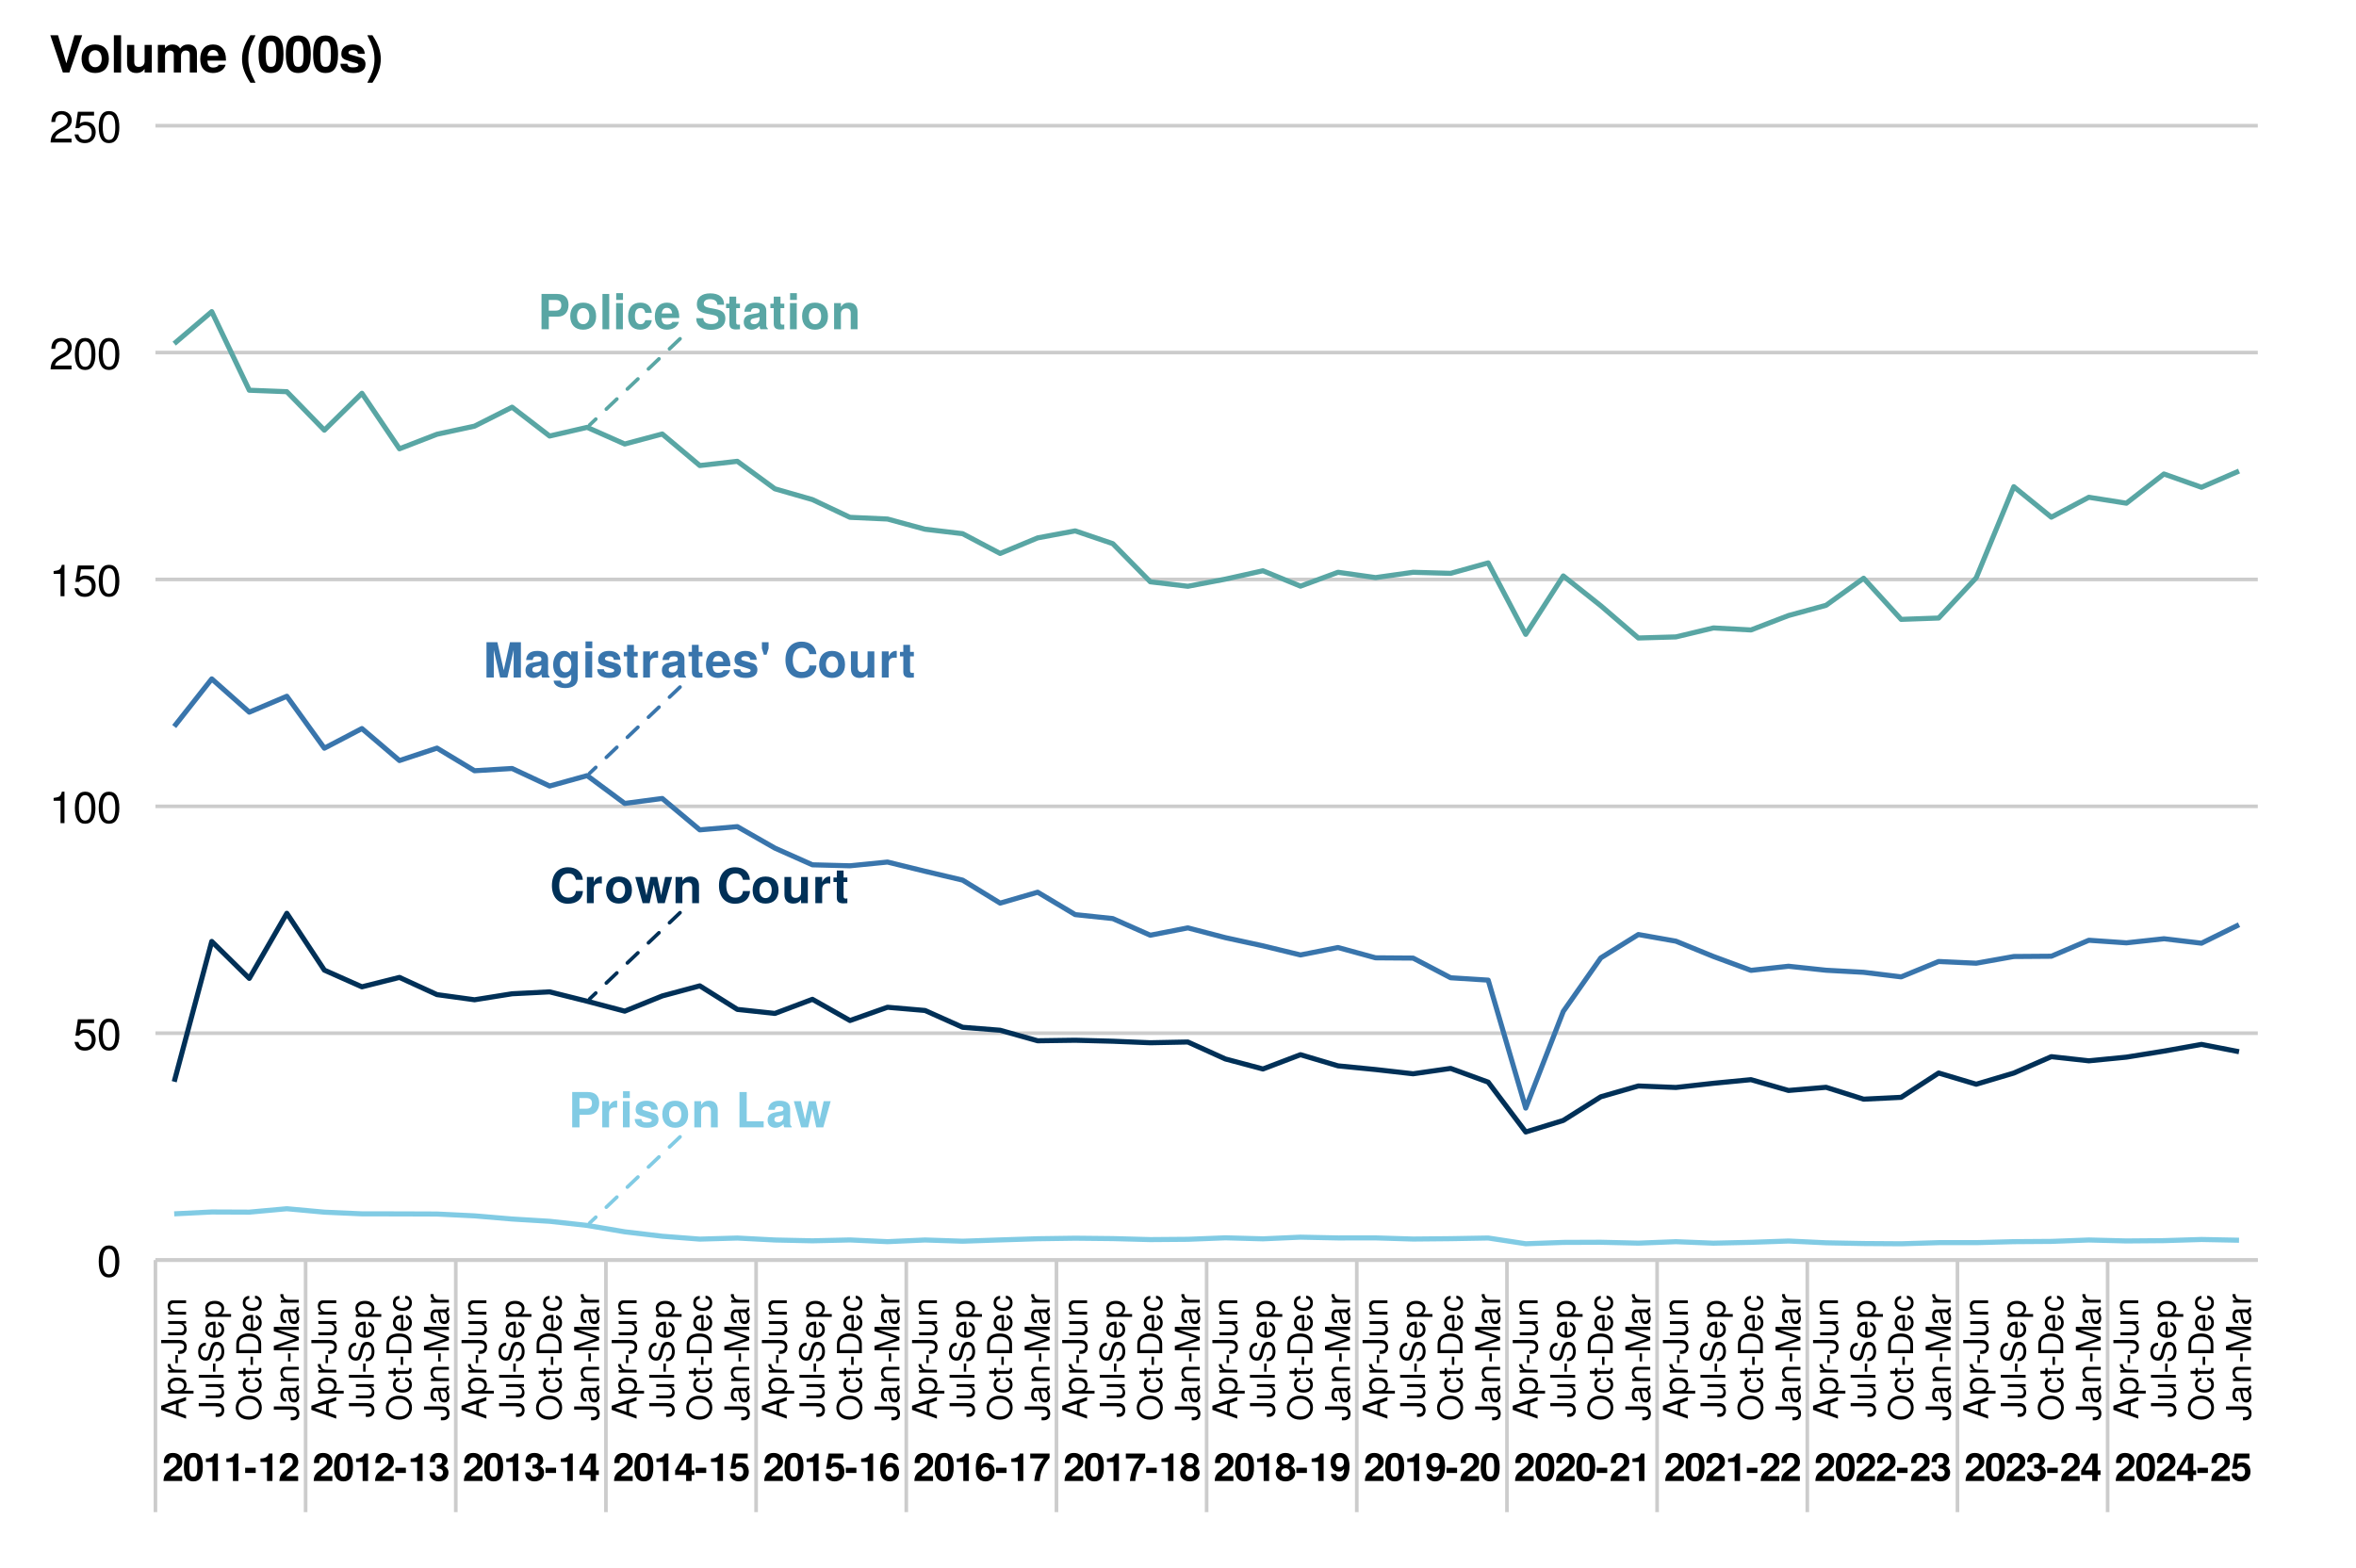 <?xml version="1.0" encoding="UTF-8"?>
<svg xmlns="http://www.w3.org/2000/svg" xmlns:xlink="http://www.w3.org/1999/xlink" width="691pt" height="460pt" viewBox="0 0 691 460" version="1.1">
<defs>
<g>
<symbol overflow="visible" id="glyph0-0">
<path style="stroke:none;" d=""/>
</symbol>
<symbol overflow="visible" id="glyph0-1">
<path style="stroke:none;" d="M 9.734 -3.547 L 7.656 -3.547 C 7.531 -2.219 6.703 -1.625 5.375 -1.625 C 3.719 -1.625 2.766 -2.891 2.766 -5.141 C 2.766 -7.438 3.766 -8.719 5.453 -8.719 C 6.594 -8.719 7.344 -8.188 7.656 -6.859 L 9.703 -6.859 C 9.516 -9.25 7.703 -10.531 5.375 -10.531 C 2.453 -10.531 0.625 -8.531 0.625 -5.172 C 0.625 -1.844 2.438 0.172 5.312 0.172 C 7.891 0.172 9.609 -1.172 9.734 -3.547 Z M 9.734 -3.547 "/>
</symbol>
<symbol overflow="visible" id="glyph0-2">
<path style="stroke:none;" d="M 5.266 -5.766 L 5.266 -7.797 C 5.141 -7.812 5.078 -7.812 5.016 -7.812 C 4.109 -7.812 3.312 -7.203 2.891 -6.172 L 2.891 -7.672 L 0.891 -7.672 L 0.891 0 L 2.891 0 L 2.891 -4.078 C 2.891 -5.25 3.469 -5.828 4.641 -5.828 C 4.844 -5.828 4.984 -5.812 5.266 -5.766 Z M 5.266 -5.766 "/>
</symbol>
<symbol overflow="visible" id="glyph0-3">
<path style="stroke:none;" d="M 8.094 -3.781 C 8.094 -6.391 6.688 -7.812 4.281 -7.812 C 1.938 -7.812 0.5 -6.359 0.5 -3.844 C 0.5 -1.312 1.938 0.125 4.297 0.125 C 6.625 0.125 8.094 -1.328 8.094 -3.781 Z M 6.094 -3.812 C 6.094 -2.375 5.359 -1.484 4.297 -1.484 C 3.219 -1.484 2.484 -2.375 2.484 -3.844 C 2.484 -5.297 3.219 -6.203 4.297 -6.203 C 5.391 -6.203 6.094 -5.312 6.094 -3.812 Z M 6.094 -3.812 "/>
</symbol>
<symbol overflow="visible" id="glyph0-4">
<path style="stroke:none;" d="M 10.891 -7.672 L 8.828 -7.672 L 7.656 -2.297 L 6.516 -7.672 L 4.516 -7.672 L 3.359 -2.297 L 2.141 -7.672 L 0.078 -7.672 L 2.234 0 L 4.281 0 L 5.5 -5.422 L 6.656 0 L 8.719 0 Z M 10.891 -7.672 "/>
</symbol>
<symbol overflow="visible" id="glyph0-5">
<path style="stroke:none;" d="M 7.766 0 L 7.766 -5.141 C 7.766 -6.844 6.828 -7.812 5.188 -7.812 C 4.156 -7.812 3.453 -7.422 2.891 -6.562 L 2.891 -7.672 L 0.891 -7.672 L 0.891 0 L 2.891 0 L 2.891 -4.609 C 2.891 -5.516 3.531 -6.109 4.5 -6.109 C 5.344 -6.109 5.766 -5.641 5.766 -4.734 L 5.766 0 Z M 7.766 0 "/>
</symbol>
<symbol overflow="visible" id="glyph0-6">
<path style="stroke:none;" d=""/>
</symbol>
<symbol overflow="visible" id="glyph0-7">
<path style="stroke:none;" d="M 7.688 0 L 7.688 -7.672 L 5.703 -7.672 L 5.703 -3.078 C 5.703 -2.156 5.062 -1.562 4.094 -1.562 C 3.234 -1.562 2.812 -2.016 2.812 -2.938 L 2.812 -7.672 L 0.828 -7.672 L 0.828 -2.531 C 0.828 -0.844 1.766 0.125 3.391 0.125 C 4.438 0.125 5.141 -0.25 5.703 -1.016 L 5.703 0 Z M 7.688 0 "/>
</symbol>
<symbol overflow="visible" id="glyph0-8">
<path style="stroke:none;" d="M 4.281 0 L 4.281 -1.391 C 4.078 -1.359 3.969 -1.344 3.828 -1.344 C 3.297 -1.344 3.172 -1.5 3.172 -2.188 L 3.172 -6.203 L 4.281 -6.203 L 4.281 -7.516 L 3.172 -7.516 L 3.172 -9.578 L 1.188 -9.578 L 1.188 -7.516 L 0.203 -7.516 L 0.203 -6.203 L 1.188 -6.203 L 1.188 -1.656 C 1.188 -0.438 1.812 0.062 3.125 0.062 C 3.562 0.062 3.922 0.016 4.281 0 Z M 4.281 0 "/>
</symbol>
<symbol overflow="visible" id="glyph0-9">
<path style="stroke:none;" d="M 11.031 0 L 11.031 -10.359 L 7.828 -10.359 L 6 -2.125 L 4.125 -10.359 L 0.938 -10.359 L 0.938 0 L 3.078 0 L 3.078 -8.078 L 4.938 0 L 7.062 0 L 8.906 -8.078 L 8.906 0 Z M 11.031 0 "/>
</symbol>
<symbol overflow="visible" id="glyph0-10">
<path style="stroke:none;" d="M 7.453 0 L 7.453 -0.234 C 7.094 -0.562 7 -0.781 7 -1.188 L 7 -5.453 C 7 -7.016 5.922 -7.812 3.859 -7.812 C 1.781 -7.812 0.703 -6.922 0.562 -5.141 L 2.484 -5.141 C 2.594 -5.938 2.922 -6.203 3.891 -6.203 C 4.656 -6.203 5.047 -5.938 5.047 -5.438 C 5.047 -4.625 4.453 -4.703 3.453 -4.531 L 2.656 -4.391 C 1.141 -4.125 0.391 -3.469 0.391 -2.078 C 0.391 -0.578 1.453 0.125 2.734 0.125 C 3.578 0.125 4.359 -0.234 5.062 -0.969 C 5.062 -0.562 5.109 -0.234 5.297 0 Z M 5.047 -3.281 C 5.047 -2.141 4.484 -1.484 3.469 -1.484 C 2.797 -1.484 2.391 -1.734 2.391 -2.297 C 2.391 -2.891 2.703 -3.094 3.531 -3.25 L 4.203 -3.391 C 4.734 -3.484 4.812 -3.516 5.047 -3.625 Z M 5.047 -3.281 "/>
</symbol>
<symbol overflow="visible" id="glyph0-11">
<path style="stroke:none;" d="M 7.688 0.25 L 7.688 -7.672 L 5.797 -7.672 L 5.797 -6.5 C 5.203 -7.406 4.547 -7.812 3.672 -7.812 C 1.844 -7.812 0.484 -6.125 0.484 -3.75 C 0.484 -1.359 1.734 0.125 3.625 0.125 C 4.516 0.125 5.062 -0.141 5.797 -0.875 L 5.797 0.25 C 5.797 1.188 5.109 1.812 4.109 1.812 C 3.359 1.812 2.859 1.5 2.703 0.922 L 0.641 0.922 C 0.672 2.172 1.938 3.094 4.031 3.094 C 6.359 3.094 7.688 2.062 7.688 0.25 Z M 5.828 -3.781 C 5.828 -2.391 5.109 -1.531 4.062 -1.531 C 3.125 -1.531 2.469 -2.391 2.469 -3.781 C 2.469 -5.234 3.125 -6.141 4.094 -6.141 C 5.094 -6.141 5.828 -5.203 5.828 -3.781 Z M 5.828 -3.781 "/>
</symbol>
<symbol overflow="visible" id="glyph0-12">
<path style="stroke:none;" d="M 2.938 0 L 2.938 -7.672 L 0.953 -7.672 L 0.953 0 Z M 2.969 -8.609 L 2.969 -10.594 L 0.984 -10.594 L 0.984 -8.609 Z M 2.969 -8.609 "/>
</symbol>
<symbol overflow="visible" id="glyph0-13">
<path style="stroke:none;" d="M 7.391 -2.281 L 7.391 -2.375 C 7.391 -3.25 6.891 -3.906 5.891 -4.203 L 3.375 -4.938 C 2.812 -5.094 2.672 -5.219 2.672 -5.531 C 2.672 -5.953 3.125 -6.234 3.828 -6.234 C 4.781 -6.234 5.25 -5.906 5.266 -5.203 L 7.188 -5.203 C 7.156 -6.828 5.906 -7.812 3.844 -7.812 C 1.891 -7.812 0.688 -6.828 0.688 -5.25 C 0.688 -4.312 0.938 -3.797 2.359 -3.359 L 4.734 -2.609 C 5.234 -2.453 5.406 -2.297 5.406 -2.094 C 5.406 -1.625 4.844 -1.438 3.922 -1.438 C 3.016 -1.438 2.531 -1.609 2.359 -2.438 L 0.406 -2.438 C 0.469 -0.75 1.703 0.125 4.031 0.125 C 6.203 0.125 7.391 -0.719 7.391 -2.281 Z M 7.391 -2.281 "/>
</symbol>
<symbol overflow="visible" id="glyph0-14">
<path style="stroke:none;" d="M 7.469 -3.562 C 7.469 -6.203 6.125 -7.812 3.875 -7.812 C 1.656 -7.812 0.312 -6.312 0.312 -3.734 C 0.312 -1.281 1.656 0.125 3.828 0.125 C 5.547 0.125 6.938 -0.656 7.375 -2.156 L 5.422 -2.156 C 5.25 -1.609 4.625 -1.391 3.891 -1.391 C 2.953 -1.391 2.359 -1.812 2.297 -3.312 L 7.453 -3.312 Z M 5.391 -4.641 L 2.328 -4.641 C 2.453 -5.703 2.953 -6.281 3.844 -6.281 C 4.688 -6.281 5.297 -5.734 5.391 -4.641 Z M 5.391 -4.641 "/>
</symbol>
<symbol overflow="visible" id="glyph0-15">
<path style="stroke:none;" d="M 2.672 -8.516 L 2.672 -10.359 L 0.719 -10.359 L 0.719 -8.516 L 1.281 -6.688 L 2.078 -6.688 Z M 2.672 -8.516 "/>
</symbol>
<symbol overflow="visible" id="glyph0-16">
<path style="stroke:none;" d="M 9 -7.156 C 9 -9.234 7.828 -10.359 5.656 -10.359 L 1.078 -10.359 L 1.078 0 L 3.219 0 L 3.219 -3.703 L 5.875 -3.703 C 7.781 -3.703 9 -5.047 9 -7.156 Z M 6.875 -7.031 C 6.875 -5.969 6.344 -5.469 5.203 -5.469 L 3.219 -5.469 L 3.219 -8.594 L 5.203 -8.594 C 6.344 -8.594 6.875 -8.094 6.875 -7.031 Z M 6.875 -7.031 "/>
</symbol>
<symbol overflow="visible" id="glyph0-17">
<path style="stroke:none;" d="M 2.938 0 L 2.938 -10.359 L 0.953 -10.359 L 0.953 0 Z M 2.938 0 "/>
</symbol>
<symbol overflow="visible" id="glyph0-18">
<path style="stroke:none;" d="M 7.422 -2.656 L 5.516 -2.656 C 5.266 -1.859 4.859 -1.484 4.094 -1.484 C 3.078 -1.484 2.469 -2.297 2.469 -3.781 C 2.469 -5.188 2.844 -6.203 4.094 -6.203 C 4.906 -6.203 5.297 -5.812 5.516 -4.812 L 7.422 -4.812 C 7.281 -6.688 6.031 -7.812 4.109 -7.812 C 1.812 -7.812 0.484 -6.406 0.484 -3.781 C 0.484 -1.25 1.812 0.125 4.078 0.125 C 5.938 0.125 7.234 -1.031 7.422 -2.656 Z M 7.422 -2.656 "/>
</symbol>
<symbol overflow="visible" id="glyph0-19">
<path style="stroke:none;" d="M 9 -3.109 C 9 -4.75 8.172 -5.516 6.25 -5.891 L 4.641 -6.203 C 3.109 -6.5 2.672 -6.797 2.672 -7.547 C 2.672 -8.328 3.375 -8.828 4.469 -8.828 C 5.812 -8.828 6.641 -8.266 6.641 -7.203 L 8.625 -7.203 C 8.625 -9.406 7.094 -10.531 4.562 -10.531 C 2.078 -10.531 0.641 -9.375 0.641 -7.344 C 0.641 -5.734 1.453 -4.984 3.562 -4.562 L 5 -4.281 C 6.422 -4 6.953 -3.703 6.953 -2.859 C 6.953 -1.984 6.156 -1.531 4.859 -1.531 C 3.406 -1.531 2.531 -2.141 2.531 -3.25 L 0.453 -3.25 C 0.453 -1.031 2.109 0.172 4.75 0.172 C 7.422 0.172 9 -1.016 9 -3.109 Z M 9 -3.109 "/>
</symbol>
<symbol overflow="visible" id="glyph0-20">
<path style="stroke:none;" d="M 8.234 0 L 8.234 -1.781 L 3.266 -1.781 L 3.266 -10.359 L 1.141 -10.359 L 1.141 0 Z M 8.234 0 "/>
</symbol>
<symbol overflow="visible" id="glyph1-0">
<path style="stroke:none;" d=""/>
</symbol>
<symbol overflow="visible" id="glyph1-1">
<path style="stroke:none;" d="M 5.859 -5.672 C 5.859 -7.234 4.781 -8.234 3.094 -8.234 C 1.422 -8.234 0.438 -7.25 0.438 -5.547 C 0.438 -5.469 0.438 -5.375 0.453 -5.25 L 1.984 -5.25 L 1.984 -5.516 C 1.984 -6.422 2.406 -6.938 3.125 -6.938 C 3.828 -6.938 4.266 -6.453 4.266 -5.641 C 4.266 -4.75 3.984 -4.406 2.203 -3.141 C 0.844 -2.203 0.422 -1.484 0.344 0 L 5.828 0 L 5.828 -1.422 L 2.406 -1.422 C 2.609 -1.859 2.859 -2.078 4.047 -2.953 C 5.453 -3.969 5.859 -4.578 5.859 -5.672 Z M 5.859 -5.672 "/>
</symbol>
<symbol overflow="visible" id="glyph1-2">
<path style="stroke:none;" d="M 5.875 -4.016 C 5.875 -6.297 5.469 -8.234 3.109 -8.234 C 0.797 -8.234 0.328 -6.375 0.328 -4.062 C 0.328 -1.812 0.781 0.109 3.109 0.109 C 4.75 0.109 5.875 -0.828 5.875 -4.016 Z M 4.281 -4.047 C 4.281 -1.781 3.953 -1.266 3.109 -1.266 C 2.297 -1.266 1.922 -1.672 1.922 -4.078 C 1.922 -6.422 2.25 -6.953 3.109 -6.953 C 3.891 -6.953 4.281 -6.547 4.281 -4.047 Z M 4.281 -4.047 "/>
</symbol>
<symbol overflow="visible" id="glyph1-3">
<path style="stroke:none;" d="M 4.297 0 L 4.297 -8.062 L 3.234 -8.062 C 2.984 -7.109 2.156 -6.625 0.781 -6.625 L 0.781 -5.562 L 2.703 -5.562 L 2.703 0 Z M 4.297 0 "/>
</symbol>
<symbol overflow="visible" id="glyph1-4">
<path style="stroke:none;" d="M 3.391 -2.359 L 3.391 -3.891 L 0.297 -3.891 L 0.297 -2.359 Z M 3.391 -2.359 "/>
</symbol>
<symbol overflow="visible" id="glyph1-5">
<path style="stroke:none;" d="M 5.875 -2.484 C 5.875 -3.422 5.453 -3.953 4.547 -4.406 C 5.297 -4.875 5.609 -5.297 5.609 -6.047 C 5.609 -7.375 4.609 -8.234 3.047 -8.234 C 1.484 -8.234 0.438 -7.422 0.438 -5.672 L 0.438 -5.531 L 1.906 -5.531 C 1.906 -6.531 2.234 -6.953 3.016 -6.953 C 3.656 -6.953 4.016 -6.562 4.016 -5.891 C 4.016 -5.078 3.547 -4.75 2.609 -4.75 L 2.469 -4.75 L 2.469 -3.688 C 3.656 -3.688 4.281 -3.344 4.281 -2.484 C 4.281 -1.781 3.781 -1.266 3.078 -1.266 C 2.328 -1.266 1.875 -1.688 1.875 -2.531 L 0.328 -2.531 C 0.328 -0.906 1.406 0.109 3.047 0.109 C 4.766 0.109 5.875 -0.906 5.875 -2.484 Z M 5.875 -2.484 "/>
</symbol>
<symbol overflow="visible" id="glyph1-6">
<path style="stroke:none;" d="M 5.938 -1.781 L 5.938 -3.109 L 5.094 -3.109 L 5.094 -8.062 L 3.219 -8.062 L 0.266 -3.125 L 0.266 -1.781 L 3.5 -1.781 L 3.5 0 L 5.094 0 L 5.094 -1.781 Z M 3.5 -3.109 L 1.406 -3.109 L 3.5 -6.547 Z M 3.5 -3.109 "/>
</symbol>
<symbol overflow="visible" id="glyph1-7">
<path style="stroke:none;" d="M 5.875 -2.734 C 5.875 -4.391 4.859 -5.453 3.359 -5.453 C 2.828 -5.453 2.438 -5.312 1.969 -4.953 L 2.234 -6.641 L 5.562 -6.641 L 5.562 -8.062 L 1.25 -8.062 L 0.531 -3.578 L 1.969 -3.578 C 2.141 -3.969 2.5 -4.188 2.984 -4.188 C 3.797 -4.188 4.281 -3.688 4.281 -2.703 C 4.281 -1.766 3.781 -1.266 2.984 -1.266 C 2.297 -1.266 1.875 -1.609 1.875 -2.266 L 0.312 -2.266 C 0.312 -0.859 1.406 0.109 2.969 0.109 C 4.703 0.109 5.875 -1 5.875 -2.734 Z M 5.875 -2.734 "/>
</symbol>
<symbol overflow="visible" id="glyph1-8">
<path style="stroke:none;" d="M 5.906 -2.781 C 5.906 -4.328 4.953 -5.312 3.562 -5.312 C 2.906 -5.312 2.453 -5.125 1.953 -4.594 C 2.031 -6.219 2.312 -6.953 3.297 -6.953 C 3.812 -6.953 4.078 -6.75 4.281 -6.234 L 5.766 -6.234 C 5.562 -7.562 4.656 -8.234 3.344 -8.234 C 1.406 -8.234 0.359 -6.734 0.359 -3.828 C 0.359 -2.453 0.531 -1.656 0.938 -1.016 C 1.406 -0.266 2.25 0.109 3.203 0.109 C 4.812 0.109 5.906 -1.031 5.906 -2.781 Z M 4.391 -2.672 C 4.391 -1.812 3.875 -1.266 3.156 -1.266 C 2.438 -1.266 1.938 -1.781 1.938 -2.641 C 1.938 -3.531 2.438 -4.062 3.172 -4.062 C 3.906 -4.062 4.391 -3.562 4.391 -2.672 Z M 4.391 -2.672 "/>
</symbol>
<symbol overflow="visible" id="glyph1-9">
<path style="stroke:none;" d="M 6 -6.812 L 6 -8.062 L 0.328 -8.062 L 0.328 -6.641 L 4.344 -6.641 C 3.859 -6.125 2.906 -4.656 2.578 -3.953 C 2.031 -2.781 1.719 -1.719 1.516 0 L 3.109 0 C 3.266 -2.547 4.094 -4.5 6 -6.812 Z M 6 -6.812 "/>
</symbol>
<symbol overflow="visible" id="glyph1-10">
<path style="stroke:none;" d="M 5.969 -2.406 C 5.969 -3.359 5.578 -3.891 4.656 -4.391 C 5.375 -4.781 5.703 -5.25 5.703 -6.047 C 5.703 -7.312 4.609 -8.234 3.109 -8.234 C 1.609 -8.234 0.516 -7.312 0.516 -6.047 C 0.516 -5.266 0.844 -4.781 1.562 -4.391 C 0.641 -3.891 0.25 -3.359 0.25 -2.406 C 0.25 -0.875 1.422 0.109 3.109 0.109 C 4.797 0.109 5.969 -0.875 5.969 -2.406 Z M 4.328 -5.891 C 4.328 -5.281 3.828 -4.828 3.125 -4.828 C 2.422 -4.828 1.922 -5.281 1.922 -5.906 C 1.922 -6.516 2.406 -6.953 3.125 -6.953 C 3.844 -6.953 4.312 -6.516 4.328 -5.891 Z M 4.375 -2.469 C 4.375 -1.688 3.875 -1.266 3.109 -1.266 C 2.328 -1.266 1.844 -1.688 1.844 -2.484 C 1.844 -3.312 2.344 -3.75 3.109 -3.75 C 3.891 -3.75 4.375 -3.312 4.375 -2.469 Z M 4.375 -2.469 "/>
</symbol>
<symbol overflow="visible" id="glyph1-11">
<path style="stroke:none;" d="M 5.875 -4.375 C 5.875 -7.203 4.688 -8.234 3.031 -8.234 C 1.422 -8.234 0.312 -7.172 0.312 -5.484 C 0.312 -3.828 1.297 -2.766 2.734 -2.766 C 3.453 -2.766 3.719 -2.938 4.281 -3.562 C 4.281 -2.031 3.844 -1.266 2.953 -1.266 C 2.391 -1.266 2 -1.562 1.969 -2.047 L 0.438 -2.047 C 0.469 -0.812 1.516 0.109 2.906 0.109 C 4.922 0.109 5.875 -1.531 5.875 -4.375 Z M 4.25 -5.484 C 4.25 -4.594 3.75 -4.078 3.016 -4.078 C 2.281 -4.078 1.828 -4.578 1.828 -5.5 C 1.828 -6.438 2.281 -6.938 2.984 -6.938 C 3.766 -6.938 4.25 -6.422 4.25 -5.484 Z M 4.25 -5.484 "/>
</symbol>
<symbol overflow="visible" id="glyph2-0">
<path style="stroke:none;" d=""/>
</symbol>
<symbol overflow="visible" id="glyph2-1">
<path style="stroke:none;" d="M 6.594 -4.438 C 6.594 -7.625 5.578 -9.219 3.578 -9.219 C 1.594 -9.219 0.562 -7.609 0.562 -4.516 C 0.562 -1.406 1.594 0.188 3.578 0.188 C 5.531 0.188 6.594 -1.406 6.594 -4.438 Z M 5.422 -4.531 C 5.422 -1.922 4.828 -0.75 3.547 -0.75 C 2.344 -0.75 1.734 -1.969 1.734 -4.5 C 1.734 -7.016 2.344 -8.203 3.578 -8.203 C 4.812 -8.203 5.422 -7 5.422 -4.531 Z M 5.422 -4.531 "/>
</symbol>
<symbol overflow="visible" id="glyph2-2">
<path style="stroke:none;" d="M 6.672 -3.062 C 6.672 -4.875 5.453 -6.078 3.688 -6.078 C 3.047 -6.078 2.516 -5.906 1.984 -5.516 L 2.359 -7.891 L 6.188 -7.891 L 6.188 -9.016 L 1.438 -9.016 L 0.734 -4.203 L 1.797 -4.203 C 2.328 -4.844 2.766 -5.062 3.484 -5.062 C 4.719 -5.062 5.5 -4.266 5.5 -2.906 C 5.5 -1.578 4.734 -0.812 3.484 -0.812 C 2.484 -0.812 1.875 -1.328 1.594 -2.359 L 0.453 -2.359 C 0.828 -0.531 1.875 0.188 3.516 0.188 C 5.375 0.188 6.672 -1.109 6.672 -3.062 Z M 6.672 -3.062 "/>
</symbol>
<symbol overflow="visible" id="glyph2-3">
<path style="stroke:none;" d="M 4.516 0 L 4.516 -9.219 L 3.75 -9.219 C 3.359 -7.797 3.094 -7.609 1.328 -7.391 L 1.328 -6.562 L 3.359 -6.562 L 3.359 0 Z M 4.516 0 "/>
</symbol>
<symbol overflow="visible" id="glyph2-4">
<path style="stroke:none;" d="M 6.641 -6.516 C 6.641 -8.078 5.438 -9.219 3.688 -9.219 C 1.812 -9.219 0.719 -8.25 0.656 -6.016 L 1.797 -6.016 C 1.891 -7.562 2.516 -8.219 3.656 -8.219 C 4.688 -8.219 5.469 -7.469 5.469 -6.484 C 5.469 -5.766 5.047 -5.141 4.219 -4.672 L 3.031 -3.984 C 1.109 -2.906 0.547 -2.031 0.438 0 L 6.578 0 L 6.578 -1.125 L 1.734 -1.125 C 1.844 -1.891 2.266 -2.359 3.391 -3.031 L 4.688 -3.734 C 5.984 -4.422 6.641 -5.375 6.641 -6.516 Z M 6.641 -6.516 "/>
</symbol>
<symbol overflow="visible" id="glyph3-0">
<path style="stroke:none;" d=""/>
</symbol>
<symbol overflow="visible" id="glyph3-1">
<path style="stroke:none;" d="M 0 -6.531 L -7.297 -3.969 L -7.297 -2.766 L 0 -0.172 L 0 -1.156 L -2.188 -1.938 L -2.188 -4.734 L 0 -5.484 Z M -2.969 -4.484 L -2.969 -2.156 L -6.297 -3.359 Z M -2.969 -4.484 "/>
</symbol>
<symbol overflow="visible" id="glyph3-2">
<path style="stroke:none;" d="M -2.562 -5.234 C -4.328 -5.234 -5.391 -4.375 -5.391 -2.984 C -5.391 -2.266 -5.062 -1.703 -4.453 -1.312 L -5.234 -1.312 L -5.234 -0.547 L 2.188 -0.547 L 2.188 -1.375 L -0.625 -1.375 C -0.094 -1.812 0.156 -2.312 0.156 -2.984 C 0.156 -4.344 -0.906 -5.234 -2.562 -5.234 Z M -2.594 -4.359 C -1.406 -4.359 -0.625 -3.75 -0.625 -2.844 C -0.625 -1.953 -1.344 -1.375 -2.578 -1.375 C -3.812 -1.375 -4.609 -1.953 -4.609 -2.844 C -4.609 -3.766 -3.844 -4.359 -2.594 -4.359 Z M -2.594 -4.359 "/>
</symbol>
<symbol overflow="visible" id="glyph3-3">
<path style="stroke:none;" d="M -4.516 -3.203 L -5.359 -3.203 C -5.375 -3.062 -5.391 -3 -5.391 -2.891 C -5.391 -2.344 -5.062 -1.938 -4.297 -1.453 L -5.234 -1.453 L -5.234 -0.703 L 0 -0.703 L 0 -1.531 L -2.719 -1.531 C -3.906 -1.531 -4.484 -1.922 -4.516 -3.203 Z M -4.516 -3.203 "/>
</symbol>
<symbol overflow="visible" id="glyph3-4">
<path style="stroke:none;" d="M -2.406 -2.844 L -3.125 -2.844 L -3.125 -0.453 L -2.406 -0.453 Z M -2.406 -2.844 "/>
</symbol>
<symbol overflow="visible" id="glyph3-5">
<path style="stroke:none;" d="M -1.875 -4.266 L -7.297 -4.266 L -7.297 -3.328 L -2.203 -3.328 C -1.016 -3.328 -0.594 -2.922 -0.594 -2.203 C -0.594 -1.516 -1.062 -1.125 -1.922 -1.125 L -2.344 -1.125 L -2.344 -0.188 L -1.75 -0.188 C -0.562 -0.188 0.188 -0.938 0.188 -2.203 C 0.188 -3.469 -0.609 -4.266 -1.875 -4.266 Z M -1.875 -4.266 "/>
</symbol>
<symbol overflow="visible" id="glyph3-6">
<path style="stroke:none;" d="M 0 -4.812 L -5.234 -4.812 L -5.234 -3.984 L -2.344 -3.984 C -1.281 -3.984 -0.578 -3.438 -0.578 -2.562 C -0.578 -1.906 -0.984 -1.484 -1.609 -1.484 L -5.234 -1.484 L -5.234 -0.656 L -1.281 -0.656 C -0.406 -0.656 0.156 -1.297 0.156 -2.312 C 0.156 -3.094 -0.125 -3.578 -0.812 -4.062 L 0 -4.062 Z M 0 -4.812 "/>
</symbol>
<symbol overflow="visible" id="glyph3-7">
<path style="stroke:none;" d="M 0 -4.875 L -3.953 -4.875 C -4.828 -4.875 -5.391 -4.219 -5.391 -3.203 C -5.391 -2.438 -5.094 -1.938 -4.359 -1.469 L -5.234 -1.469 L -5.234 -0.703 L 0 -0.703 L 0 -1.531 L -2.891 -1.531 C -3.953 -1.531 -4.656 -2.109 -4.656 -2.953 C -4.656 -3.625 -4.266 -4.047 -3.625 -4.047 L 0 -4.047 Z M 0 -4.875 "/>
</symbol>
<symbol overflow="visible" id="glyph3-8">
<path style="stroke:none;" d="M 0 -1.516 L -7.297 -1.516 L -7.297 -0.688 L 0 -0.688 Z M 0 -1.516 "/>
</symbol>
<symbol overflow="visible" id="glyph3-9">
<path style="stroke:none;" d="M -2 -6.203 C -2.906 -6.203 -3.562 -5.656 -3.828 -4.656 L -4.312 -2.828 C -4.547 -1.953 -4.844 -1.625 -5.406 -1.625 C -6.141 -1.625 -6.688 -2.281 -6.688 -3.266 C -6.688 -4.422 -6.156 -5.078 -5.203 -5.078 L -5.203 -5.953 C -6.641 -5.953 -7.469 -4.969 -7.469 -3.297 C -7.469 -1.688 -6.594 -0.703 -5.266 -0.703 C -4.375 -0.703 -3.812 -1.172 -3.562 -2.125 L -3.094 -3.938 C -2.844 -4.859 -2.484 -5.281 -1.906 -5.281 C -1.109 -5.281 -0.641 -4.688 -0.641 -3.422 C -0.641 -2.047 -1.328 -1.359 -2.375 -1.359 L -2.375 -0.484 C -0.656 -0.484 0.188 -1.641 0.188 -3.359 C 0.188 -5.203 -0.703 -6.203 -2 -6.203 Z M -2 -6.203 "/>
</symbol>
<symbol overflow="visible" id="glyph3-10">
<path style="stroke:none;" d="M -2.375 -5.125 C -3.141 -5.125 -3.625 -5.062 -4.016 -4.922 C -4.875 -4.578 -5.391 -3.781 -5.391 -2.797 C -5.391 -1.344 -4.312 -0.406 -2.594 -0.406 C -0.875 -0.406 0.156 -1.312 0.156 -2.781 C 0.156 -3.984 -0.531 -4.812 -1.594 -5.016 L -1.594 -4.188 C -0.906 -3.953 -0.625 -3.484 -0.625 -2.812 C -0.625 -1.938 -1.188 -1.297 -2.375 -1.266 Z M -3.125 -4.234 C -3.125 -4.234 -3.078 -4.234 -3.062 -4.234 L -3.062 -1.297 C -3.984 -1.359 -4.625 -1.953 -4.625 -2.797 C -4.625 -3.609 -3.938 -4.234 -3.125 -4.234 Z M -3.125 -4.234 "/>
</symbol>
<symbol overflow="visible" id="glyph3-11">
<path style="stroke:none;" d="M -3.531 -7.422 C -5.875 -7.422 -7.469 -6.031 -7.469 -3.891 C -7.469 -1.797 -5.875 -0.375 -3.594 -0.375 C -1.312 -0.375 0.188 -1.797 0.188 -3.906 C 0.188 -6.047 -1.391 -7.422 -3.531 -7.422 Z M -3.547 -6.484 C -1.797 -6.484 -0.641 -5.438 -0.641 -3.906 C -0.641 -2.344 -1.797 -1.312 -3.594 -1.312 C -5.391 -1.312 -6.656 -2.344 -6.656 -3.891 C -6.656 -5.469 -5.391 -6.484 -3.547 -6.484 Z M -3.547 -6.484 "/>
</symbol>
<symbol overflow="visible" id="glyph3-12">
<path style="stroke:none;" d="M -1.797 -4.766 L -1.797 -3.938 C -0.953 -3.797 -0.625 -3.359 -0.625 -2.656 C -0.625 -1.734 -1.328 -1.188 -2.562 -1.188 C -3.875 -1.188 -4.625 -1.719 -4.625 -2.625 C -4.625 -3.328 -4.203 -3.766 -3.484 -3.875 L -3.484 -4.703 C -4.766 -4.609 -5.391 -3.812 -5.391 -2.641 C -5.391 -1.234 -4.312 -0.312 -2.562 -0.312 C -0.875 -0.312 0.156 -1.203 0.156 -2.625 C 0.156 -3.875 -0.594 -4.672 -1.797 -4.766 Z M -1.797 -4.766 "/>
</symbol>
<symbol overflow="visible" id="glyph3-13">
<path style="stroke:none;" d="M 0 -2.547 L -0.703 -2.547 C -0.672 -2.438 -0.656 -2.297 -0.656 -2.141 C -0.656 -1.781 -0.766 -1.688 -1.125 -1.688 L -4.562 -1.688 L -4.562 -2.547 L -5.234 -2.547 L -5.234 -1.688 L -6.688 -1.688 L -6.688 -0.844 L -5.234 -0.844 L -5.234 -0.141 L -4.562 -0.141 L -4.562 -0.844 L -0.766 -0.844 C -0.234 -0.844 0.062 -1.203 0.062 -1.859 C 0.062 -2.062 0.047 -2.266 0 -2.547 Z M 0 -2.547 "/>
</symbol>
<symbol overflow="visible" id="glyph3-14">
<path style="stroke:none;" d="M -3.656 -6.672 C -5.906 -6.672 -7.297 -5.547 -7.297 -3.703 L -7.297 -0.891 L 0 -0.891 L 0 -3.703 C 0 -5.547 -1.375 -6.672 -3.656 -6.672 Z M -3.641 -5.734 C -1.797 -5.734 -0.812 -4.984 -0.812 -3.547 L -0.812 -1.812 L -6.469 -1.812 L -6.469 -3.547 C -6.469 -4.984 -5.5 -5.734 -3.641 -5.734 Z M -3.641 -5.734 "/>
</symbol>
<symbol overflow="visible" id="glyph3-15">
<path style="stroke:none;" d="M -0.016 -5.344 L -0.656 -5.344 C -0.625 -5.266 -0.625 -5.219 -0.625 -5.172 C -0.625 -4.875 -0.781 -4.719 -1.047 -4.719 L -3.953 -4.719 C -4.891 -4.719 -5.391 -4.047 -5.391 -2.75 C -5.391 -1.484 -4.906 -0.703 -3.688 -0.656 L -3.688 -1.484 C -4.328 -1.562 -4.625 -1.938 -4.625 -2.719 C -4.625 -3.469 -4.344 -3.891 -3.844 -3.891 L -3.625 -3.891 C -3.266 -3.891 -3.125 -3.688 -3.047 -3.016 C -2.891 -1.844 -2.844 -1.656 -2.719 -1.344 C -2.469 -0.734 -2 -0.422 -1.359 -0.422 C -0.406 -0.422 0.156 -1.078 0.156 -2.141 C 0.156 -2.812 -0.125 -3.453 -0.625 -3.922 C -0.219 -4.016 0.062 -4.375 0.062 -4.781 C 0.062 -4.953 0.047 -5.078 -0.016 -5.344 Z M -1.812 -3.891 C -1.062 -3.891 -0.578 -3.125 -0.578 -2.312 C -0.578 -1.672 -0.812 -1.297 -1.375 -1.297 C -1.938 -1.297 -2.172 -1.656 -2.297 -2.547 C -2.422 -3.438 -2.453 -3.609 -2.594 -3.891 Z M -1.812 -3.891 "/>
</symbol>
<symbol overflow="visible" id="glyph3-16">
<path style="stroke:none;" d="M 0 -7.609 L -7.297 -7.609 L -7.297 -6.312 L -0.938 -4.203 L -7.297 -2.047 L -7.297 -0.75 L 0 -0.75 L 0 -1.625 L -6.109 -1.625 L 0 -3.703 L 0 -4.688 L -6.109 -6.734 L 0 -6.734 Z M 0 -7.609 "/>
</symbol>
<symbol overflow="visible" id="glyph4-0">
<path style="stroke:none;" d=""/>
</symbol>
<symbol overflow="visible" id="glyph4-1">
<path style="stroke:none;" d="M 9.703 -10.938 L 7.438 -10.938 L 5.062 -2.703 L 2.625 -10.938 L 0.359 -10.938 L 4.047 0 L 5.953 0 Z M 9.703 -10.938 "/>
</symbol>
<symbol overflow="visible" id="glyph4-2">
<path style="stroke:none;" d="M 8.531 -3.984 C 8.531 -6.734 7.047 -8.234 4.516 -8.234 C 2.047 -8.234 0.531 -6.703 0.531 -4.047 C 0.531 -1.375 2.047 0.141 4.531 0.141 C 6.984 0.141 8.531 -1.391 8.531 -3.984 Z M 6.438 -4.016 C 6.438 -2.5 5.656 -1.562 4.531 -1.562 C 3.391 -1.562 2.625 -2.5 2.625 -4.047 C 2.625 -5.594 3.391 -6.547 4.531 -6.547 C 5.688 -6.547 6.438 -5.609 6.438 -4.016 Z M 6.438 -4.016 "/>
</symbol>
<symbol overflow="visible" id="glyph4-3">
<path style="stroke:none;" d="M 3.109 0 L 3.109 -10.938 L 1 -10.938 L 1 0 Z M 3.109 0 "/>
</symbol>
<symbol overflow="visible" id="glyph4-4">
<path style="stroke:none;" d="M 8.109 0 L 8.109 -8.094 L 6.016 -8.094 L 6.016 -3.234 C 6.016 -2.281 5.344 -1.656 4.312 -1.656 C 3.422 -1.656 2.969 -2.125 2.969 -3.109 L 2.969 -8.094 L 0.875 -8.094 L 0.875 -2.672 C 0.875 -0.891 1.859 0.141 3.578 0.141 C 4.688 0.141 5.422 -0.266 6.016 -1.062 L 6.016 0 Z M 8.109 0 "/>
</symbol>
<symbol overflow="visible" id="glyph4-5">
<path style="stroke:none;" d="M 12.359 0 L 12.359 -5.734 C 12.359 -7.312 11.406 -8.234 9.781 -8.234 C 8.766 -8.234 8.047 -7.875 7.406 -7.031 C 7.016 -7.797 6.203 -8.234 5.203 -8.234 C 4.281 -8.234 3.672 -7.922 2.984 -7.094 L 2.984 -8.094 L 0.906 -8.094 L 0.906 0 L 3 0 L 3 -4.859 C 3 -5.844 3.547 -6.453 4.438 -6.453 C 5.141 -6.453 5.578 -6.047 5.578 -5.406 L 5.578 0 L 7.688 0 L 7.688 -4.859 C 7.688 -5.844 8.219 -6.453 9.125 -6.453 C 9.828 -6.453 10.266 -6.047 10.266 -5.406 L 10.266 0 Z M 12.359 0 "/>
</symbol>
<symbol overflow="visible" id="glyph4-6">
<path style="stroke:none;" d="M 7.875 -3.75 C 7.875 -6.547 6.469 -8.234 4.078 -8.234 C 1.75 -8.234 0.328 -6.656 0.328 -3.938 C 0.328 -1.344 1.734 0.141 4.031 0.141 C 5.844 0.141 7.312 -0.688 7.781 -2.281 L 5.719 -2.281 C 5.531 -1.688 4.875 -1.469 4.109 -1.469 C 3.125 -1.469 2.484 -1.922 2.438 -3.5 L 7.859 -3.5 Z M 5.688 -4.891 L 2.453 -4.891 C 2.594 -6.016 3.125 -6.625 4.047 -6.625 C 4.953 -6.625 5.578 -6.047 5.688 -4.891 Z M 5.688 -4.891 "/>
</symbol>
<symbol overflow="visible" id="glyph4-7">
<path style="stroke:none;" d=""/>
</symbol>
<symbol overflow="visible" id="glyph4-8">
<path style="stroke:none;" d="M 4.547 3 C 2.953 -0.094 2.438 -1.766 2.438 -3.969 C 2.438 -6.172 2.953 -7.875 4.547 -10.938 L 3.047 -10.938 C 1.312 -8.344 0.594 -6.266 0.594 -3.969 C 0.594 -1.672 1.312 0.406 3.047 3 Z M 4.547 3 "/>
</symbol>
<symbol overflow="visible" id="glyph4-9">
<path style="stroke:none;" d="M 7.75 -5.297 C 7.75 -8.312 7.219 -10.859 4.094 -10.859 C 1.047 -10.859 0.438 -8.422 0.438 -5.359 C 0.438 -2.391 1.016 0.141 4.094 0.141 C 6.25 0.141 7.75 -1.094 7.75 -5.297 Z M 5.656 -5.344 C 5.656 -2.359 5.219 -1.672 4.094 -1.672 C 3.031 -1.672 2.531 -2.203 2.531 -5.375 C 2.531 -8.453 2.969 -9.172 4.094 -9.172 C 5.125 -9.172 5.656 -8.641 5.656 -5.344 Z M 5.656 -5.344 "/>
</symbol>
<symbol overflow="visible" id="glyph4-10">
<path style="stroke:none;" d="M 7.797 -2.406 L 7.797 -2.5 C 7.797 -3.438 7.281 -4.125 6.203 -4.438 L 3.562 -5.203 C 2.969 -5.375 2.812 -5.5 2.812 -5.828 C 2.812 -6.281 3.297 -6.578 4.031 -6.578 C 5.047 -6.578 5.531 -6.219 5.547 -5.484 L 7.578 -5.484 C 7.547 -7.203 6.219 -8.234 4.047 -8.234 C 2 -8.234 0.719 -7.203 0.719 -5.531 C 0.719 -4.547 0.984 -4 2.484 -3.547 L 5 -2.766 C 5.516 -2.594 5.703 -2.438 5.703 -2.203 C 5.703 -1.703 5.109 -1.516 4.141 -1.516 C 3.188 -1.516 2.672 -1.688 2.484 -2.562 L 0.438 -2.562 C 0.5 -0.797 1.797 0.141 4.266 0.141 C 6.547 0.141 7.797 -0.766 7.797 -2.406 Z M 7.797 -2.406 "/>
</symbol>
<symbol overflow="visible" id="glyph4-11">
<path style="stroke:none;" d="M 4.281 -3.953 C 4.281 -6.266 3.562 -8.344 1.828 -10.938 L 0.328 -10.938 C 1.922 -7.844 2.438 -6.172 2.438 -3.953 C 2.438 -1.766 1.922 -0.062 0.328 3 L 1.828 3 C 3.562 0.406 4.281 -1.672 4.281 -3.953 Z M 4.281 -3.953 "/>
</symbol>
</g>
</defs>
<g id="surface165">
<rect x="0" y="0" width="691" height="460" style="fill:rgb(100%,100%,100%);fill-opacity:1;stroke:none;"/>
<rect x="0" y="0" width="691" height="460" style="fill:rgb(100%,100%,100%);fill-opacity:1;stroke:none;"/>
<path style="fill:none;stroke-width:1.455;stroke-linecap:round;stroke-linejoin:round;stroke:rgb(100%,100%,100%);stroke-opacity:1;stroke-miterlimit:10;" d="M 0 460 L 691 460 L 691 0 L 0 0 Z M 0 460 "/>
<path style="fill:none;stroke-width:1.067;stroke-linecap:butt;stroke-linejoin:round;stroke:rgb(80%,80%,80%);stroke-opacity:1;stroke-miterlimit:10;" d="M 45.59 369.609 L 662.199 369.609 "/>
<path style="fill:none;stroke-width:1.067;stroke-linecap:butt;stroke-linejoin:round;stroke:rgb(80%,80%,80%);stroke-opacity:1;stroke-miterlimit:10;" d="M 45.59 303.062 L 662.199 303.062 "/>
<path style="fill:none;stroke-width:1.067;stroke-linecap:butt;stroke-linejoin:round;stroke:rgb(80%,80%,80%);stroke-opacity:1;stroke-miterlimit:10;" d="M 45.59 236.516 L 662.199 236.516 "/>
<path style="fill:none;stroke-width:1.067;stroke-linecap:butt;stroke-linejoin:round;stroke:rgb(80%,80%,80%);stroke-opacity:1;stroke-miterlimit:10;" d="M 45.59 169.969 L 662.199 169.969 "/>
<path style="fill:none;stroke-width:1.067;stroke-linecap:butt;stroke-linejoin:round;stroke:rgb(80%,80%,80%);stroke-opacity:1;stroke-miterlimit:10;" d="M 45.59 103.418 L 662.199 103.418 "/>
<path style="fill:none;stroke-width:1.067;stroke-linecap:butt;stroke-linejoin:round;stroke:rgb(80%,80%,80%);stroke-opacity:1;stroke-miterlimit:10;" d="M 45.59 36.871 L 662.199 36.871 "/>
<path style="fill:none;stroke-width:1.494;stroke-linecap:butt;stroke-linejoin:round;stroke:rgb(0%,18.824%,34.118%);stroke-opacity:1;stroke-miterlimit:10;" d="M 51.094 317.289 L 62.105 276.145 L 73.117 286.98 L 84.129 267.891 L 95.137 284.566 L 106.148 289.457 L 117.16 286.699 L 128.172 291.746 L 139.18 293.254 L 150.191 291.496 L 161.203 290.934 L 172.215 293.688 L 183.227 296.594 L 194.234 292.133 L 205.246 289.172 L 216.258 296.082 L 227.27 297.262 L 238.281 293.121 L 249.289 299.34 L 260.301 295.449 L 271.312 296.398 L 282.324 301.32 L 293.336 302.195 L 304.344 305.285 L 315.355 305.129 L 326.367 305.414 L 337.379 305.863 L 348.391 305.641 L 359.398 310.621 L 370.41 313.555 L 381.422 309.367 L 392.434 312.637 L 403.445 313.719 L 414.453 314.965 L 425.465 313.391 L 436.477 317.414 L 447.488 332.035 L 458.5 328.648 L 469.508 321.707 L 480.52 318.539 L 491.531 318.977 L 502.543 317.75 L 513.551 316.688 L 524.562 319.859 L 535.574 318.93 L 546.586 322.41 L 557.598 321.871 L 568.605 314.738 L 579.617 318.027 L 590.629 314.754 L 601.641 309.945 L 612.652 311.16 L 623.66 310.082 L 634.672 308.312 L 645.684 306.348 L 656.695 308.492 "/>
<path style="fill:none;stroke-width:1.494;stroke-linecap:butt;stroke-linejoin:round;stroke:rgb(22.353%,45.882%,67.451%);stroke-opacity:1;stroke-miterlimit:10;" d="M 51.094 213.098 L 62.105 199.137 L 73.117 208.895 L 84.129 204.23 L 95.137 219.461 L 106.148 213.703 L 117.16 223.082 L 128.172 219.438 L 139.18 226.074 L 150.191 225.414 L 161.203 230.559 L 172.215 227.504 L 183.227 235.668 L 194.234 234.211 L 205.246 243.414 L 216.258 242.473 L 227.27 248.766 L 238.281 253.668 L 249.289 253.957 L 260.301 252.859 L 271.312 255.559 L 282.324 258.164 L 293.336 264.906 L 304.344 261.707 L 315.355 268.277 L 326.367 269.438 L 337.379 274.32 L 348.391 272.168 L 359.398 275.039 L 370.41 277.434 L 381.422 280.109 L 392.434 277.93 L 403.445 280.949 L 414.453 281.031 L 425.465 286.801 L 436.477 287.496 L 447.488 325.027 L 458.5 296.672 L 469.508 280.969 L 480.52 274.117 L 491.531 276.066 L 502.543 280.559 L 513.551 284.625 L 524.562 283.422 L 535.574 284.594 L 546.586 285.195 L 557.598 286.539 L 568.605 282.027 L 579.617 282.531 L 590.629 280.566 L 601.641 280.484 L 612.652 275.797 L 623.66 276.555 L 634.672 275.355 L 645.684 276.66 L 656.695 271.242 "/>
<path style="fill:none;stroke-width:1.494;stroke-linecap:butt;stroke-linejoin:round;stroke:rgb(34.902%,65.098%,64.314%);stroke-opacity:1;stroke-miterlimit:10;" d="M 51.094 100.797 L 62.105 91.41 L 73.117 114.465 L 84.129 114.895 L 95.137 126.18 L 106.148 115.359 L 117.16 131.637 L 128.172 127.375 L 139.18 124.996 L 150.191 119.438 L 161.203 127.898 L 172.215 125.352 L 183.227 130.238 L 194.234 127.301 L 205.246 136.551 L 216.258 135.309 L 227.27 143.379 L 238.281 146.539 L 249.289 151.746 L 260.301 152.246 L 271.312 155.234 L 282.324 156.539 L 293.336 162.34 L 304.344 157.773 L 315.355 155.719 L 326.367 159.457 L 337.379 170.656 L 348.391 171.969 L 359.398 169.875 L 370.41 167.418 L 381.422 171.93 L 392.434 167.859 L 403.445 169.418 L 414.453 167.863 L 425.465 168.176 L 436.477 165.109 L 447.488 186.07 L 458.5 168.934 L 469.508 177.68 L 480.52 187.137 L 491.531 186.82 L 502.543 184.188 L 513.551 184.781 L 524.562 180.551 L 535.574 177.547 L 546.586 169.613 L 557.598 181.676 L 568.605 181.281 L 579.617 169.465 L 590.629 142.758 L 601.641 151.699 L 612.652 145.859 L 623.66 147.602 L 634.672 139.031 L 645.684 142.93 L 656.695 138.172 "/>
<path style="fill:none;stroke-width:1.494;stroke-linecap:butt;stroke-linejoin:round;stroke:rgb(50.588%,79.608%,89.412%);stroke-opacity:1;stroke-miterlimit:10;" d="M 51.094 356.047 L 62.105 355.5 L 73.117 355.547 L 84.129 354.547 L 95.137 355.555 L 106.148 356.047 L 117.16 356.062 L 128.172 356.102 L 139.18 356.637 L 150.191 357.566 L 161.203 358.234 L 172.215 359.445 L 183.227 361.316 L 194.234 362.617 L 205.246 363.461 L 216.258 363.148 L 227.27 363.719 L 238.281 363.957 L 249.289 363.707 L 260.301 364.207 L 271.312 363.719 L 282.324 364.074 L 293.336 363.699 L 304.344 363.352 L 315.355 363.195 L 326.367 363.309 L 337.379 363.602 L 348.391 363.516 L 359.398 363.082 L 370.41 363.379 L 381.422 362.891 L 392.434 363.117 L 403.445 363.105 L 414.453 363.438 L 425.465 363.332 L 436.477 363.137 L 447.488 364.82 L 458.5 364.426 L 469.508 364.383 L 480.52 364.641 L 491.531 364.215 L 502.543 364.652 L 513.551 364.402 L 524.562 364.02 L 535.574 364.539 L 546.586 364.754 L 557.598 364.828 L 568.605 364.496 L 579.617 364.496 L 590.629 364.207 L 601.641 364.129 L 612.652 363.719 L 623.66 363.996 L 634.672 363.906 L 645.684 363.57 L 656.695 363.789 "/>
<path style="fill:none;stroke-width:1.067;stroke-linecap:round;stroke-linejoin:round;stroke:rgb(0%,18.824%,34.118%);stroke-opacity:1;stroke-dasharray:4.268,4.268;stroke-miterlimit:10;" d="M 199.449 267.715 L 172.941 292.996 "/>
<path style="fill:none;stroke-width:1.067;stroke-linecap:round;stroke-linejoin:round;stroke:rgb(22.353%,45.882%,67.451%);stroke-opacity:1;stroke-dasharray:4.268,4.268;stroke-miterlimit:10;" d="M 199.449 201.531 L 172.941 226.809 "/>
<path style="fill:none;stroke-width:1.067;stroke-linecap:round;stroke-linejoin:round;stroke:rgb(34.902%,65.098%,64.314%);stroke-opacity:1;stroke-dasharray:4.268,4.268;stroke-miterlimit:10;" d="M 199.449 99.375 L 172.941 124.656 "/>
<path style="fill:none;stroke-width:1.067;stroke-linecap:round;stroke-linejoin:round;stroke:rgb(50.588%,79.608%,89.412%);stroke-opacity:1;stroke-dasharray:4.268,4.268;stroke-miterlimit:10;" d="M 199.449 333.469 L 172.941 358.75 "/>
<g style="fill:rgb(0%,18.824%,34.118%);fill-opacity:1;">
  <use xlink:href="#glyph0-1" x="161.246" y="264.918"/>
  <use xlink:href="#glyph0-2" x="171.246" y="264.918"/>
  <use xlink:href="#glyph0-3" x="177.246" y="264.918"/>
  <use xlink:href="#glyph0-4" x="186.246" y="264.918"/>
  <use xlink:href="#glyph0-5" x="197.246" y="264.918"/>
  <use xlink:href="#glyph0-6" x="206.246" y="264.918"/>
  <use xlink:href="#glyph0-1" x="210.246" y="264.918"/>
  <use xlink:href="#glyph0-3" x="220.246" y="264.918"/>
  <use xlink:href="#glyph0-7" x="229.246" y="264.918"/>
  <use xlink:href="#glyph0-2" x="238.246" y="264.918"/>
  <use xlink:href="#glyph0-8" x="244.246" y="264.918"/>
</g>
<g style="fill:rgb(22.353%,45.882%,67.451%);fill-opacity:1;">
  <use xlink:href="#glyph0-9" x="141.746" y="198.734"/>
  <use xlink:href="#glyph0-10" x="153.746" y="198.734"/>
  <use xlink:href="#glyph0-11" x="161.746" y="198.734"/>
  <use xlink:href="#glyph0-12" x="170.746" y="198.734"/>
  <use xlink:href="#glyph0-13" x="174.746" y="198.734"/>
  <use xlink:href="#glyph0-8" x="182.746" y="198.734"/>
  <use xlink:href="#glyph0-2" x="187.746" y="198.734"/>
  <use xlink:href="#glyph0-10" x="193.746" y="198.734"/>
  <use xlink:href="#glyph0-8" x="201.746" y="198.734"/>
  <use xlink:href="#glyph0-14" x="206.746" y="198.734"/>
  <use xlink:href="#glyph0-13" x="214.746" y="198.734"/>
  <use xlink:href="#glyph0-15" x="222.746" y="198.734"/>
  <use xlink:href="#glyph0-6" x="225.746" y="198.734"/>
  <use xlink:href="#glyph0-1" x="229.746" y="198.734"/>
  <use xlink:href="#glyph0-3" x="239.746" y="198.734"/>
  <use xlink:href="#glyph0-7" x="248.746" y="198.734"/>
  <use xlink:href="#glyph0-2" x="257.746" y="198.734"/>
  <use xlink:href="#glyph0-8" x="263.746" y="198.734"/>
</g>
<g style="fill:rgb(34.902%,65.098%,64.314%);fill-opacity:1;">
  <use xlink:href="#glyph0-16" x="157.746" y="96.582"/>
  <use xlink:href="#glyph0-3" x="166.746" y="96.582"/>
  <use xlink:href="#glyph0-17" x="175.746" y="96.582"/>
  <use xlink:href="#glyph0-12" x="179.746" y="96.582"/>
  <use xlink:href="#glyph0-18" x="183.746" y="96.582"/>
  <use xlink:href="#glyph0-14" x="191.746" y="96.582"/>
  <use xlink:href="#glyph0-6" x="199.746" y="96.582"/>
  <use xlink:href="#glyph0-19" x="203.746" y="96.582"/>
  <use xlink:href="#glyph0-8" x="212.746" y="96.582"/>
  <use xlink:href="#glyph0-10" x="217.746" y="96.582"/>
  <use xlink:href="#glyph0-8" x="225.746" y="96.582"/>
  <use xlink:href="#glyph0-12" x="230.746" y="96.582"/>
  <use xlink:href="#glyph0-3" x="234.746" y="96.582"/>
  <use xlink:href="#glyph0-5" x="243.746" y="96.582"/>
</g>
<g style="fill:rgb(50.588%,79.608%,89.412%);fill-opacity:1;">
  <use xlink:href="#glyph0-16" x="166.746" y="330.676"/>
  <use xlink:href="#glyph0-2" x="175.746" y="330.676"/>
  <use xlink:href="#glyph0-12" x="181.746" y="330.676"/>
  <use xlink:href="#glyph0-13" x="185.746" y="330.676"/>
  <use xlink:href="#glyph0-3" x="193.746" y="330.676"/>
  <use xlink:href="#glyph0-5" x="202.746" y="330.676"/>
  <use xlink:href="#glyph0-6" x="211.746" y="330.676"/>
  <use xlink:href="#glyph0-20" x="215.746" y="330.676"/>
  <use xlink:href="#glyph0-10" x="224.746" y="330.676"/>
  <use xlink:href="#glyph0-4" x="232.746" y="330.676"/>
</g>
<g style="fill:rgb(0%,0%,0%);fill-opacity:1;">
  <use xlink:href="#glyph1-1" x="47.609" y="434.412"/>
  <use xlink:href="#glyph1-2" x="53.609" y="434.412"/>
  <use xlink:href="#glyph1-3" x="59.609" y="434.412"/>
  <use xlink:href="#glyph1-3" x="65.609" y="434.412"/>
  <use xlink:href="#glyph1-4" x="71.609" y="434.412"/>
  <use xlink:href="#glyph1-3" x="75.609" y="434.412"/>
  <use xlink:href="#glyph1-1" x="81.609" y="434.412"/>
</g>
<g style="fill:rgb(0%,0%,0%);fill-opacity:1;">
  <use xlink:href="#glyph1-1" x="91.652" y="434.412"/>
  <use xlink:href="#glyph1-2" x="97.652" y="434.412"/>
  <use xlink:href="#glyph1-3" x="103.652" y="434.412"/>
  <use xlink:href="#glyph1-1" x="109.652" y="434.412"/>
  <use xlink:href="#glyph1-4" x="115.652" y="434.412"/>
  <use xlink:href="#glyph1-3" x="119.652" y="434.412"/>
  <use xlink:href="#glyph1-5" x="125.652" y="434.412"/>
</g>
<g style="fill:rgb(0%,0%,0%);fill-opacity:1;">
  <use xlink:href="#glyph1-1" x="135.699" y="434.412"/>
  <use xlink:href="#glyph1-2" x="141.699" y="434.412"/>
  <use xlink:href="#glyph1-3" x="147.699" y="434.412"/>
  <use xlink:href="#glyph1-5" x="153.699" y="434.412"/>
  <use xlink:href="#glyph1-4" x="159.699" y="434.412"/>
  <use xlink:href="#glyph1-3" x="163.699" y="434.412"/>
  <use xlink:href="#glyph1-6" x="169.699" y="434.412"/>
</g>
<g style="fill:rgb(0%,0%,0%);fill-opacity:1;">
  <use xlink:href="#glyph1-1" x="179.742" y="434.412"/>
  <use xlink:href="#glyph1-2" x="185.742" y="434.412"/>
  <use xlink:href="#glyph1-3" x="191.742" y="434.412"/>
  <use xlink:href="#glyph1-6" x="197.742" y="434.412"/>
  <use xlink:href="#glyph1-4" x="203.742" y="434.412"/>
  <use xlink:href="#glyph1-3" x="207.742" y="434.412"/>
  <use xlink:href="#glyph1-7" x="213.742" y="434.412"/>
</g>
<g style="fill:rgb(0%,0%,0%);fill-opacity:1;">
  <use xlink:href="#glyph1-1" x="223.785" y="434.412"/>
  <use xlink:href="#glyph1-2" x="229.785" y="434.412"/>
  <use xlink:href="#glyph1-3" x="235.785" y="434.412"/>
  <use xlink:href="#glyph1-7" x="241.785" y="434.412"/>
  <use xlink:href="#glyph1-4" x="247.785" y="434.412"/>
  <use xlink:href="#glyph1-3" x="251.785" y="434.412"/>
  <use xlink:href="#glyph1-8" x="257.785" y="434.412"/>
</g>
<g style="fill:rgb(0%,0%,0%);fill-opacity:1;">
  <use xlink:href="#glyph1-1" x="267.828" y="434.412"/>
  <use xlink:href="#glyph1-2" x="273.828" y="434.412"/>
  <use xlink:href="#glyph1-3" x="279.828" y="434.412"/>
  <use xlink:href="#glyph1-8" x="285.828" y="434.412"/>
  <use xlink:href="#glyph1-4" x="291.828" y="434.412"/>
  <use xlink:href="#glyph1-3" x="295.828" y="434.412"/>
  <use xlink:href="#glyph1-9" x="301.828" y="434.412"/>
</g>
<g style="fill:rgb(0%,0%,0%);fill-opacity:1;">
  <use xlink:href="#glyph1-1" x="311.871" y="434.412"/>
  <use xlink:href="#glyph1-2" x="317.871" y="434.412"/>
  <use xlink:href="#glyph1-3" x="323.871" y="434.412"/>
  <use xlink:href="#glyph1-9" x="329.871" y="434.412"/>
  <use xlink:href="#glyph1-4" x="335.871" y="434.412"/>
  <use xlink:href="#glyph1-3" x="339.871" y="434.412"/>
  <use xlink:href="#glyph1-10" x="345.871" y="434.412"/>
</g>
<g style="fill:rgb(0%,0%,0%);fill-opacity:1;">
  <use xlink:href="#glyph1-1" x="355.918" y="434.412"/>
  <use xlink:href="#glyph1-2" x="361.918" y="434.412"/>
  <use xlink:href="#glyph1-3" x="367.918" y="434.412"/>
  <use xlink:href="#glyph1-10" x="373.918" y="434.412"/>
  <use xlink:href="#glyph1-4" x="379.918" y="434.412"/>
  <use xlink:href="#glyph1-3" x="383.918" y="434.412"/>
  <use xlink:href="#glyph1-11" x="389.918" y="434.412"/>
</g>
<g style="fill:rgb(0%,0%,0%);fill-opacity:1;">
  <use xlink:href="#glyph1-1" x="399.961" y="434.412"/>
  <use xlink:href="#glyph1-2" x="405.961" y="434.412"/>
  <use xlink:href="#glyph1-3" x="411.961" y="434.412"/>
  <use xlink:href="#glyph1-11" x="417.961" y="434.412"/>
  <use xlink:href="#glyph1-4" x="423.961" y="434.412"/>
  <use xlink:href="#glyph1-1" x="427.961" y="434.412"/>
  <use xlink:href="#glyph1-2" x="433.961" y="434.412"/>
</g>
<g style="fill:rgb(0%,0%,0%);fill-opacity:1;">
  <use xlink:href="#glyph1-1" x="444.004" y="434.412"/>
  <use xlink:href="#glyph1-2" x="450.004" y="434.412"/>
  <use xlink:href="#glyph1-1" x="456.004" y="434.412"/>
  <use xlink:href="#glyph1-2" x="462.004" y="434.412"/>
  <use xlink:href="#glyph1-4" x="468.004" y="434.412"/>
  <use xlink:href="#glyph1-1" x="472.004" y="434.412"/>
  <use xlink:href="#glyph1-3" x="478.004" y="434.412"/>
</g>
<g style="fill:rgb(0%,0%,0%);fill-opacity:1;">
  <use xlink:href="#glyph1-1" x="488.047" y="434.412"/>
  <use xlink:href="#glyph1-2" x="494.047" y="434.412"/>
  <use xlink:href="#glyph1-1" x="500.047" y="434.412"/>
  <use xlink:href="#glyph1-3" x="506.047" y="434.412"/>
  <use xlink:href="#glyph1-4" x="512.047" y="434.412"/>
  <use xlink:href="#glyph1-1" x="516.047" y="434.412"/>
  <use xlink:href="#glyph1-1" x="522.047" y="434.412"/>
</g>
<g style="fill:rgb(0%,0%,0%);fill-opacity:1;">
  <use xlink:href="#glyph1-1" x="532.09" y="434.412"/>
  <use xlink:href="#glyph1-2" x="538.09" y="434.412"/>
  <use xlink:href="#glyph1-1" x="544.09" y="434.412"/>
  <use xlink:href="#glyph1-1" x="550.09" y="434.412"/>
  <use xlink:href="#glyph1-4" x="556.09" y="434.412"/>
  <use xlink:href="#glyph1-1" x="560.09" y="434.412"/>
  <use xlink:href="#glyph1-5" x="566.09" y="434.412"/>
</g>
<g style="fill:rgb(0%,0%,0%);fill-opacity:1;">
  <use xlink:href="#glyph1-1" x="576.133" y="434.412"/>
  <use xlink:href="#glyph1-2" x="582.133" y="434.412"/>
  <use xlink:href="#glyph1-1" x="588.133" y="434.412"/>
  <use xlink:href="#glyph1-5" x="594.133" y="434.412"/>
  <use xlink:href="#glyph1-4" x="600.133" y="434.412"/>
  <use xlink:href="#glyph1-1" x="604.133" y="434.412"/>
  <use xlink:href="#glyph1-6" x="610.133" y="434.412"/>
</g>
<g style="fill:rgb(0%,0%,0%);fill-opacity:1;">
  <use xlink:href="#glyph1-1" x="620.18" y="434.412"/>
  <use xlink:href="#glyph1-2" x="626.18" y="434.412"/>
  <use xlink:href="#glyph1-1" x="632.18" y="434.412"/>
  <use xlink:href="#glyph1-6" x="638.18" y="434.412"/>
  <use xlink:href="#glyph1-4" x="644.18" y="434.412"/>
  <use xlink:href="#glyph1-1" x="648.18" y="434.412"/>
  <use xlink:href="#glyph1-7" x="654.18" y="434.412"/>
</g>
<path style="fill:none;stroke-width:1.067;stroke-linecap:butt;stroke-linejoin:round;stroke:rgb(80%,80%,80%);stroke-opacity:1;stroke-miterlimit:10;" d="M 45.59 369.609 L 45.59 443.555 "/>
<path style="fill:none;stroke-width:1.067;stroke-linecap:butt;stroke-linejoin:round;stroke:rgb(80%,80%,80%);stroke-opacity:1;stroke-miterlimit:10;" d="M 89.633 369.609 L 89.633 443.555 "/>
<path style="fill:none;stroke-width:1.067;stroke-linecap:butt;stroke-linejoin:round;stroke:rgb(80%,80%,80%);stroke-opacity:1;stroke-miterlimit:10;" d="M 133.676 369.609 L 133.676 443.555 "/>
<path style="fill:none;stroke-width:1.067;stroke-linecap:butt;stroke-linejoin:round;stroke:rgb(80%,80%,80%);stroke-opacity:1;stroke-miterlimit:10;" d="M 177.719 369.609 L 177.719 443.555 "/>
<path style="fill:none;stroke-width:1.067;stroke-linecap:butt;stroke-linejoin:round;stroke:rgb(80%,80%,80%);stroke-opacity:1;stroke-miterlimit:10;" d="M 221.762 369.609 L 221.762 443.555 "/>
<path style="fill:none;stroke-width:1.067;stroke-linecap:butt;stroke-linejoin:round;stroke:rgb(80%,80%,80%);stroke-opacity:1;stroke-miterlimit:10;" d="M 265.809 369.609 L 265.809 443.555 "/>
<path style="fill:none;stroke-width:1.067;stroke-linecap:butt;stroke-linejoin:round;stroke:rgb(80%,80%,80%);stroke-opacity:1;stroke-miterlimit:10;" d="M 309.852 369.609 L 309.852 443.555 "/>
<path style="fill:none;stroke-width:1.067;stroke-linecap:butt;stroke-linejoin:round;stroke:rgb(80%,80%,80%);stroke-opacity:1;stroke-miterlimit:10;" d="M 353.895 369.609 L 353.895 443.555 "/>
<path style="fill:none;stroke-width:1.067;stroke-linecap:butt;stroke-linejoin:round;stroke:rgb(80%,80%,80%);stroke-opacity:1;stroke-miterlimit:10;" d="M 397.938 369.609 L 397.938 443.555 "/>
<path style="fill:none;stroke-width:1.067;stroke-linecap:butt;stroke-linejoin:round;stroke:rgb(80%,80%,80%);stroke-opacity:1;stroke-miterlimit:10;" d="M 441.98 369.609 L 441.98 443.555 "/>
<path style="fill:none;stroke-width:1.067;stroke-linecap:butt;stroke-linejoin:round;stroke:rgb(80%,80%,80%);stroke-opacity:1;stroke-miterlimit:10;" d="M 486.023 369.609 L 486.023 443.555 "/>
<path style="fill:none;stroke-width:1.067;stroke-linecap:butt;stroke-linejoin:round;stroke:rgb(80%,80%,80%);stroke-opacity:1;stroke-miterlimit:10;" d="M 530.07 369.609 L 530.07 443.555 "/>
<path style="fill:none;stroke-width:1.067;stroke-linecap:butt;stroke-linejoin:round;stroke:rgb(80%,80%,80%);stroke-opacity:1;stroke-miterlimit:10;" d="M 574.113 369.609 L 574.113 443.555 "/>
<path style="fill:none;stroke-width:1.067;stroke-linecap:butt;stroke-linejoin:round;stroke:rgb(80%,80%,80%);stroke-opacity:1;stroke-miterlimit:10;" d="M 618.156 369.609 L 618.156 443.555 "/>
<g style="fill:rgb(0%,0%,0%);fill-opacity:1;">
  <use xlink:href="#glyph2-1" x="28.398" y="374.533"/>
</g>
<g style="fill:rgb(0%,0%,0%);fill-opacity:1;">
  <use xlink:href="#glyph2-2" x="21.398" y="307.986"/>
  <use xlink:href="#glyph2-1" x="28.398" y="307.986"/>
</g>
<g style="fill:rgb(0%,0%,0%);fill-opacity:1;">
  <use xlink:href="#glyph2-3" x="14.398" y="241.439"/>
  <use xlink:href="#glyph2-1" x="21.398" y="241.439"/>
  <use xlink:href="#glyph2-1" x="28.398" y="241.439"/>
</g>
<g style="fill:rgb(0%,0%,0%);fill-opacity:1;">
  <use xlink:href="#glyph2-3" x="14.398" y="174.893"/>
  <use xlink:href="#glyph2-2" x="21.398" y="174.893"/>
  <use xlink:href="#glyph2-1" x="28.398" y="174.893"/>
</g>
<g style="fill:rgb(0%,0%,0%);fill-opacity:1;">
  <use xlink:href="#glyph2-4" x="14.398" y="108.342"/>
  <use xlink:href="#glyph2-1" x="21.398" y="108.342"/>
  <use xlink:href="#glyph2-1" x="28.398" y="108.342"/>
</g>
<g style="fill:rgb(0%,0%,0%);fill-opacity:1;">
  <use xlink:href="#glyph2-4" x="14.398" y="41.795"/>
  <use xlink:href="#glyph2-2" x="21.398" y="41.795"/>
  <use xlink:href="#glyph2-1" x="28.398" y="41.795"/>
</g>
<path style="fill:none;stroke-width:1.067;stroke-linecap:butt;stroke-linejoin:round;stroke:rgb(80%,80%,80%);stroke-opacity:1;stroke-miterlimit:10;" d="M 45.59 369.609 L 662.199 369.609 "/>
<g style="fill:rgb(0%,0%,0%);fill-opacity:1;">
  <use xlink:href="#glyph3-1" x="54.574" y="416.301"/>
  <use xlink:href="#glyph3-2" x="54.574" y="409.301"/>
  <use xlink:href="#glyph3-3" x="54.574" y="403.301"/>
  <use xlink:href="#glyph3-4" x="54.574" y="400.301"/>
  <use xlink:href="#glyph3-5" x="54.574" y="397.301"/>
  <use xlink:href="#glyph3-6" x="54.574" y="392.301"/>
  <use xlink:href="#glyph3-7" x="54.574" y="386.301"/>
</g>
<g style="fill:rgb(0%,0%,0%);fill-opacity:1;">
  <use xlink:href="#glyph3-5" x="65.586" y="415.801"/>
  <use xlink:href="#glyph3-6" x="65.586" y="410.801"/>
  <use xlink:href="#glyph3-8" x="65.586" y="404.801"/>
  <use xlink:href="#glyph3-4" x="65.586" y="402.801"/>
  <use xlink:href="#glyph3-9" x="65.586" y="399.801"/>
  <use xlink:href="#glyph3-10" x="65.586" y="392.801"/>
  <use xlink:href="#glyph3-2" x="65.586" y="386.801"/>
</g>
<g style="fill:rgb(0%,0%,0%);fill-opacity:1;">
  <use xlink:href="#glyph3-11" x="76.598" y="416.801"/>
  <use xlink:href="#glyph3-12" x="76.598" y="408.801"/>
  <use xlink:href="#glyph3-13" x="76.598" y="403.801"/>
  <use xlink:href="#glyph3-4" x="76.598" y="400.801"/>
  <use xlink:href="#glyph3-14" x="76.598" y="397.801"/>
  <use xlink:href="#glyph3-10" x="76.598" y="390.801"/>
  <use xlink:href="#glyph3-12" x="76.598" y="384.801"/>
</g>
<g style="fill:rgb(0%,0%,0%);fill-opacity:1;">
  <use xlink:href="#glyph3-5" x="87.609" y="416.801"/>
  <use xlink:href="#glyph3-15" x="87.609" y="411.801"/>
  <use xlink:href="#glyph3-7" x="87.609" y="405.801"/>
  <use xlink:href="#glyph3-4" x="87.609" y="399.801"/>
  <use xlink:href="#glyph3-16" x="87.609" y="396.801"/>
  <use xlink:href="#glyph3-15" x="87.609" y="388.801"/>
  <use xlink:href="#glyph3-3" x="87.609" y="382.801"/>
</g>
<g style="fill:rgb(0%,0%,0%);fill-opacity:1;">
  <use xlink:href="#glyph3-1" x="98.617" y="416.301"/>
  <use xlink:href="#glyph3-2" x="98.617" y="409.301"/>
  <use xlink:href="#glyph3-3" x="98.617" y="403.301"/>
  <use xlink:href="#glyph3-4" x="98.617" y="400.301"/>
  <use xlink:href="#glyph3-5" x="98.617" y="397.301"/>
  <use xlink:href="#glyph3-6" x="98.617" y="392.301"/>
  <use xlink:href="#glyph3-7" x="98.617" y="386.301"/>
</g>
<g style="fill:rgb(0%,0%,0%);fill-opacity:1;">
  <use xlink:href="#glyph3-5" x="109.629" y="415.801"/>
  <use xlink:href="#glyph3-6" x="109.629" y="410.801"/>
  <use xlink:href="#glyph3-8" x="109.629" y="404.801"/>
  <use xlink:href="#glyph3-4" x="109.629" y="402.801"/>
  <use xlink:href="#glyph3-9" x="109.629" y="399.801"/>
  <use xlink:href="#glyph3-10" x="109.629" y="392.801"/>
  <use xlink:href="#glyph3-2" x="109.629" y="386.801"/>
</g>
<g style="fill:rgb(0%,0%,0%);fill-opacity:1;">
  <use xlink:href="#glyph3-11" x="120.641" y="416.801"/>
  <use xlink:href="#glyph3-12" x="120.641" y="408.801"/>
  <use xlink:href="#glyph3-13" x="120.641" y="403.801"/>
  <use xlink:href="#glyph3-4" x="120.641" y="400.801"/>
  <use xlink:href="#glyph3-14" x="120.641" y="397.801"/>
  <use xlink:href="#glyph3-10" x="120.641" y="390.801"/>
  <use xlink:href="#glyph3-12" x="120.641" y="384.801"/>
</g>
<g style="fill:rgb(0%,0%,0%);fill-opacity:1;">
  <use xlink:href="#glyph3-5" x="131.652" y="416.801"/>
  <use xlink:href="#glyph3-15" x="131.652" y="411.801"/>
  <use xlink:href="#glyph3-7" x="131.652" y="405.801"/>
  <use xlink:href="#glyph3-4" x="131.652" y="399.801"/>
  <use xlink:href="#glyph3-16" x="131.652" y="396.801"/>
  <use xlink:href="#glyph3-15" x="131.652" y="388.801"/>
  <use xlink:href="#glyph3-3" x="131.652" y="382.801"/>
</g>
<g style="fill:rgb(0%,0%,0%);fill-opacity:1;">
  <use xlink:href="#glyph3-1" x="142.66" y="416.301"/>
  <use xlink:href="#glyph3-2" x="142.66" y="409.301"/>
  <use xlink:href="#glyph3-3" x="142.66" y="403.301"/>
  <use xlink:href="#glyph3-4" x="142.66" y="400.301"/>
  <use xlink:href="#glyph3-5" x="142.66" y="397.301"/>
  <use xlink:href="#glyph3-6" x="142.66" y="392.301"/>
  <use xlink:href="#glyph3-7" x="142.66" y="386.301"/>
</g>
<g style="fill:rgb(0%,0%,0%);fill-opacity:1;">
  <use xlink:href="#glyph3-5" x="153.672" y="415.801"/>
  <use xlink:href="#glyph3-6" x="153.672" y="410.801"/>
  <use xlink:href="#glyph3-8" x="153.672" y="404.801"/>
  <use xlink:href="#glyph3-4" x="153.672" y="402.801"/>
  <use xlink:href="#glyph3-9" x="153.672" y="399.801"/>
  <use xlink:href="#glyph3-10" x="153.672" y="392.801"/>
  <use xlink:href="#glyph3-2" x="153.672" y="386.801"/>
</g>
<g style="fill:rgb(0%,0%,0%);fill-opacity:1;">
  <use xlink:href="#glyph3-11" x="164.684" y="416.801"/>
  <use xlink:href="#glyph3-12" x="164.684" y="408.801"/>
  <use xlink:href="#glyph3-13" x="164.684" y="403.801"/>
  <use xlink:href="#glyph3-4" x="164.684" y="400.801"/>
  <use xlink:href="#glyph3-14" x="164.684" y="397.801"/>
  <use xlink:href="#glyph3-10" x="164.684" y="390.801"/>
  <use xlink:href="#glyph3-12" x="164.684" y="384.801"/>
</g>
<g style="fill:rgb(0%,0%,0%);fill-opacity:1;">
  <use xlink:href="#glyph3-5" x="175.695" y="416.801"/>
  <use xlink:href="#glyph3-15" x="175.695" y="411.801"/>
  <use xlink:href="#glyph3-7" x="175.695" y="405.801"/>
  <use xlink:href="#glyph3-4" x="175.695" y="399.801"/>
  <use xlink:href="#glyph3-16" x="175.695" y="396.801"/>
  <use xlink:href="#glyph3-15" x="175.695" y="388.801"/>
  <use xlink:href="#glyph3-3" x="175.695" y="382.801"/>
</g>
<g style="fill:rgb(0%,0%,0%);fill-opacity:1;">
  <use xlink:href="#glyph3-1" x="186.707" y="416.301"/>
  <use xlink:href="#glyph3-2" x="186.707" y="409.301"/>
  <use xlink:href="#glyph3-3" x="186.707" y="403.301"/>
  <use xlink:href="#glyph3-4" x="186.707" y="400.301"/>
  <use xlink:href="#glyph3-5" x="186.707" y="397.301"/>
  <use xlink:href="#glyph3-6" x="186.707" y="392.301"/>
  <use xlink:href="#glyph3-7" x="186.707" y="386.301"/>
</g>
<g style="fill:rgb(0%,0%,0%);fill-opacity:1;">
  <use xlink:href="#glyph3-5" x="197.715" y="415.801"/>
  <use xlink:href="#glyph3-6" x="197.715" y="410.801"/>
  <use xlink:href="#glyph3-8" x="197.715" y="404.801"/>
  <use xlink:href="#glyph3-4" x="197.715" y="402.801"/>
  <use xlink:href="#glyph3-9" x="197.715" y="399.801"/>
  <use xlink:href="#glyph3-10" x="197.715" y="392.801"/>
  <use xlink:href="#glyph3-2" x="197.715" y="386.801"/>
</g>
<g style="fill:rgb(0%,0%,0%);fill-opacity:1;">
  <use xlink:href="#glyph3-11" x="208.727" y="416.801"/>
  <use xlink:href="#glyph3-12" x="208.727" y="408.801"/>
  <use xlink:href="#glyph3-13" x="208.727" y="403.801"/>
  <use xlink:href="#glyph3-4" x="208.727" y="400.801"/>
  <use xlink:href="#glyph3-14" x="208.727" y="397.801"/>
  <use xlink:href="#glyph3-10" x="208.727" y="390.801"/>
  <use xlink:href="#glyph3-12" x="208.727" y="384.801"/>
</g>
<g style="fill:rgb(0%,0%,0%);fill-opacity:1;">
  <use xlink:href="#glyph3-5" x="219.738" y="416.801"/>
  <use xlink:href="#glyph3-15" x="219.738" y="411.801"/>
  <use xlink:href="#glyph3-7" x="219.738" y="405.801"/>
  <use xlink:href="#glyph3-4" x="219.738" y="399.801"/>
  <use xlink:href="#glyph3-16" x="219.738" y="396.801"/>
  <use xlink:href="#glyph3-15" x="219.738" y="388.801"/>
  <use xlink:href="#glyph3-3" x="219.738" y="382.801"/>
</g>
<g style="fill:rgb(0%,0%,0%);fill-opacity:1;">
  <use xlink:href="#glyph3-1" x="230.75" y="416.301"/>
  <use xlink:href="#glyph3-2" x="230.75" y="409.301"/>
  <use xlink:href="#glyph3-3" x="230.75" y="403.301"/>
  <use xlink:href="#glyph3-4" x="230.75" y="400.301"/>
  <use xlink:href="#glyph3-5" x="230.75" y="397.301"/>
  <use xlink:href="#glyph3-6" x="230.75" y="392.301"/>
  <use xlink:href="#glyph3-7" x="230.75" y="386.301"/>
</g>
<g style="fill:rgb(0%,0%,0%);fill-opacity:1;">
  <use xlink:href="#glyph3-5" x="241.762" y="415.801"/>
  <use xlink:href="#glyph3-6" x="241.762" y="410.801"/>
  <use xlink:href="#glyph3-8" x="241.762" y="404.801"/>
  <use xlink:href="#glyph3-4" x="241.762" y="402.801"/>
  <use xlink:href="#glyph3-9" x="241.762" y="399.801"/>
  <use xlink:href="#glyph3-10" x="241.762" y="392.801"/>
  <use xlink:href="#glyph3-2" x="241.762" y="386.801"/>
</g>
<g style="fill:rgb(0%,0%,0%);fill-opacity:1;">
  <use xlink:href="#glyph3-11" x="252.77" y="416.801"/>
  <use xlink:href="#glyph3-12" x="252.77" y="408.801"/>
  <use xlink:href="#glyph3-13" x="252.77" y="403.801"/>
  <use xlink:href="#glyph3-4" x="252.77" y="400.801"/>
  <use xlink:href="#glyph3-14" x="252.77" y="397.801"/>
  <use xlink:href="#glyph3-10" x="252.77" y="390.801"/>
  <use xlink:href="#glyph3-12" x="252.77" y="384.801"/>
</g>
<g style="fill:rgb(0%,0%,0%);fill-opacity:1;">
  <use xlink:href="#glyph3-5" x="263.781" y="416.801"/>
  <use xlink:href="#glyph3-15" x="263.781" y="411.801"/>
  <use xlink:href="#glyph3-7" x="263.781" y="405.801"/>
  <use xlink:href="#glyph3-4" x="263.781" y="399.801"/>
  <use xlink:href="#glyph3-16" x="263.781" y="396.801"/>
  <use xlink:href="#glyph3-15" x="263.781" y="388.801"/>
  <use xlink:href="#glyph3-3" x="263.781" y="382.801"/>
</g>
<g style="fill:rgb(0%,0%,0%);fill-opacity:1;">
  <use xlink:href="#glyph3-1" x="274.793" y="416.301"/>
  <use xlink:href="#glyph3-2" x="274.793" y="409.301"/>
  <use xlink:href="#glyph3-3" x="274.793" y="403.301"/>
  <use xlink:href="#glyph3-4" x="274.793" y="400.301"/>
  <use xlink:href="#glyph3-5" x="274.793" y="397.301"/>
  <use xlink:href="#glyph3-6" x="274.793" y="392.301"/>
  <use xlink:href="#glyph3-7" x="274.793" y="386.301"/>
</g>
<g style="fill:rgb(0%,0%,0%);fill-opacity:1;">
  <use xlink:href="#glyph3-5" x="285.805" y="415.801"/>
  <use xlink:href="#glyph3-6" x="285.805" y="410.801"/>
  <use xlink:href="#glyph3-8" x="285.805" y="404.801"/>
  <use xlink:href="#glyph3-4" x="285.805" y="402.801"/>
  <use xlink:href="#glyph3-9" x="285.805" y="399.801"/>
  <use xlink:href="#glyph3-10" x="285.805" y="392.801"/>
  <use xlink:href="#glyph3-2" x="285.805" y="386.801"/>
</g>
<g style="fill:rgb(0%,0%,0%);fill-opacity:1;">
  <use xlink:href="#glyph3-11" x="296.816" y="416.801"/>
  <use xlink:href="#glyph3-12" x="296.816" y="408.801"/>
  <use xlink:href="#glyph3-13" x="296.816" y="403.801"/>
  <use xlink:href="#glyph3-4" x="296.816" y="400.801"/>
  <use xlink:href="#glyph3-14" x="296.816" y="397.801"/>
  <use xlink:href="#glyph3-10" x="296.816" y="390.801"/>
  <use xlink:href="#glyph3-12" x="296.816" y="384.801"/>
</g>
<g style="fill:rgb(0%,0%,0%);fill-opacity:1;">
  <use xlink:href="#glyph3-5" x="307.824" y="416.801"/>
  <use xlink:href="#glyph3-15" x="307.824" y="411.801"/>
  <use xlink:href="#glyph3-7" x="307.824" y="405.801"/>
  <use xlink:href="#glyph3-4" x="307.824" y="399.801"/>
  <use xlink:href="#glyph3-16" x="307.824" y="396.801"/>
  <use xlink:href="#glyph3-15" x="307.824" y="388.801"/>
  <use xlink:href="#glyph3-3" x="307.824" y="382.801"/>
</g>
<g style="fill:rgb(0%,0%,0%);fill-opacity:1;">
  <use xlink:href="#glyph3-1" x="318.836" y="416.301"/>
  <use xlink:href="#glyph3-2" x="318.836" y="409.301"/>
  <use xlink:href="#glyph3-3" x="318.836" y="403.301"/>
  <use xlink:href="#glyph3-4" x="318.836" y="400.301"/>
  <use xlink:href="#glyph3-5" x="318.836" y="397.301"/>
  <use xlink:href="#glyph3-6" x="318.836" y="392.301"/>
  <use xlink:href="#glyph3-7" x="318.836" y="386.301"/>
</g>
<g style="fill:rgb(0%,0%,0%);fill-opacity:1;">
  <use xlink:href="#glyph3-5" x="329.848" y="415.801"/>
  <use xlink:href="#glyph3-6" x="329.848" y="410.801"/>
  <use xlink:href="#glyph3-8" x="329.848" y="404.801"/>
  <use xlink:href="#glyph3-4" x="329.848" y="402.801"/>
  <use xlink:href="#glyph3-9" x="329.848" y="399.801"/>
  <use xlink:href="#glyph3-10" x="329.848" y="392.801"/>
  <use xlink:href="#glyph3-2" x="329.848" y="386.801"/>
</g>
<g style="fill:rgb(0%,0%,0%);fill-opacity:1;">
  <use xlink:href="#glyph3-11" x="340.859" y="416.801"/>
  <use xlink:href="#glyph3-12" x="340.859" y="408.801"/>
  <use xlink:href="#glyph3-13" x="340.859" y="403.801"/>
  <use xlink:href="#glyph3-4" x="340.859" y="400.801"/>
  <use xlink:href="#glyph3-14" x="340.859" y="397.801"/>
  <use xlink:href="#glyph3-10" x="340.859" y="390.801"/>
  <use xlink:href="#glyph3-12" x="340.859" y="384.801"/>
</g>
<g style="fill:rgb(0%,0%,0%);fill-opacity:1;">
  <use xlink:href="#glyph3-5" x="351.871" y="416.801"/>
  <use xlink:href="#glyph3-15" x="351.871" y="411.801"/>
  <use xlink:href="#glyph3-7" x="351.871" y="405.801"/>
  <use xlink:href="#glyph3-4" x="351.871" y="399.801"/>
  <use xlink:href="#glyph3-16" x="351.871" y="396.801"/>
  <use xlink:href="#glyph3-15" x="351.871" y="388.801"/>
  <use xlink:href="#glyph3-3" x="351.871" y="382.801"/>
</g>
<g style="fill:rgb(0%,0%,0%);fill-opacity:1;">
  <use xlink:href="#glyph3-1" x="362.879" y="416.301"/>
  <use xlink:href="#glyph3-2" x="362.879" y="409.301"/>
  <use xlink:href="#glyph3-3" x="362.879" y="403.301"/>
  <use xlink:href="#glyph3-4" x="362.879" y="400.301"/>
  <use xlink:href="#glyph3-5" x="362.879" y="397.301"/>
  <use xlink:href="#glyph3-6" x="362.879" y="392.301"/>
  <use xlink:href="#glyph3-7" x="362.879" y="386.301"/>
</g>
<g style="fill:rgb(0%,0%,0%);fill-opacity:1;">
  <use xlink:href="#glyph3-5" x="373.891" y="415.801"/>
  <use xlink:href="#glyph3-6" x="373.891" y="410.801"/>
  <use xlink:href="#glyph3-8" x="373.891" y="404.801"/>
  <use xlink:href="#glyph3-4" x="373.891" y="402.801"/>
  <use xlink:href="#glyph3-9" x="373.891" y="399.801"/>
  <use xlink:href="#glyph3-10" x="373.891" y="392.801"/>
  <use xlink:href="#glyph3-2" x="373.891" y="386.801"/>
</g>
<g style="fill:rgb(0%,0%,0%);fill-opacity:1;">
  <use xlink:href="#glyph3-11" x="384.902" y="416.801"/>
  <use xlink:href="#glyph3-12" x="384.902" y="408.801"/>
  <use xlink:href="#glyph3-13" x="384.902" y="403.801"/>
  <use xlink:href="#glyph3-4" x="384.902" y="400.801"/>
  <use xlink:href="#glyph3-14" x="384.902" y="397.801"/>
  <use xlink:href="#glyph3-10" x="384.902" y="390.801"/>
  <use xlink:href="#glyph3-12" x="384.902" y="384.801"/>
</g>
<g style="fill:rgb(0%,0%,0%);fill-opacity:1;">
  <use xlink:href="#glyph3-5" x="395.914" y="416.801"/>
  <use xlink:href="#glyph3-15" x="395.914" y="411.801"/>
  <use xlink:href="#glyph3-7" x="395.914" y="405.801"/>
  <use xlink:href="#glyph3-4" x="395.914" y="399.801"/>
  <use xlink:href="#glyph3-16" x="395.914" y="396.801"/>
  <use xlink:href="#glyph3-15" x="395.914" y="388.801"/>
  <use xlink:href="#glyph3-3" x="395.914" y="382.801"/>
</g>
<g style="fill:rgb(0%,0%,0%);fill-opacity:1;">
  <use xlink:href="#glyph3-1" x="406.926" y="416.301"/>
  <use xlink:href="#glyph3-2" x="406.926" y="409.301"/>
  <use xlink:href="#glyph3-3" x="406.926" y="403.301"/>
  <use xlink:href="#glyph3-4" x="406.926" y="400.301"/>
  <use xlink:href="#glyph3-5" x="406.926" y="397.301"/>
  <use xlink:href="#glyph3-6" x="406.926" y="392.301"/>
  <use xlink:href="#glyph3-7" x="406.926" y="386.301"/>
</g>
<g style="fill:rgb(0%,0%,0%);fill-opacity:1;">
  <use xlink:href="#glyph3-5" x="417.934" y="415.801"/>
  <use xlink:href="#glyph3-6" x="417.934" y="410.801"/>
  <use xlink:href="#glyph3-8" x="417.934" y="404.801"/>
  <use xlink:href="#glyph3-4" x="417.934" y="402.801"/>
  <use xlink:href="#glyph3-9" x="417.934" y="399.801"/>
  <use xlink:href="#glyph3-10" x="417.934" y="392.801"/>
  <use xlink:href="#glyph3-2" x="417.934" y="386.801"/>
</g>
<g style="fill:rgb(0%,0%,0%);fill-opacity:1;">
  <use xlink:href="#glyph3-11" x="428.945" y="416.801"/>
  <use xlink:href="#glyph3-12" x="428.945" y="408.801"/>
  <use xlink:href="#glyph3-13" x="428.945" y="403.801"/>
  <use xlink:href="#glyph3-4" x="428.945" y="400.801"/>
  <use xlink:href="#glyph3-14" x="428.945" y="397.801"/>
  <use xlink:href="#glyph3-10" x="428.945" y="390.801"/>
  <use xlink:href="#glyph3-12" x="428.945" y="384.801"/>
</g>
<g style="fill:rgb(0%,0%,0%);fill-opacity:1;">
  <use xlink:href="#glyph3-5" x="439.957" y="416.801"/>
  <use xlink:href="#glyph3-15" x="439.957" y="411.801"/>
  <use xlink:href="#glyph3-7" x="439.957" y="405.801"/>
  <use xlink:href="#glyph3-4" x="439.957" y="399.801"/>
  <use xlink:href="#glyph3-16" x="439.957" y="396.801"/>
  <use xlink:href="#glyph3-15" x="439.957" y="388.801"/>
  <use xlink:href="#glyph3-3" x="439.957" y="382.801"/>
</g>
<g style="fill:rgb(0%,0%,0%);fill-opacity:1;">
  <use xlink:href="#glyph3-1" x="450.969" y="416.301"/>
  <use xlink:href="#glyph3-2" x="450.969" y="409.301"/>
  <use xlink:href="#glyph3-3" x="450.969" y="403.301"/>
  <use xlink:href="#glyph3-4" x="450.969" y="400.301"/>
  <use xlink:href="#glyph3-5" x="450.969" y="397.301"/>
  <use xlink:href="#glyph3-6" x="450.969" y="392.301"/>
  <use xlink:href="#glyph3-7" x="450.969" y="386.301"/>
</g>
<g style="fill:rgb(0%,0%,0%);fill-opacity:1;">
  <use xlink:href="#glyph3-5" x="461.98" y="415.801"/>
  <use xlink:href="#glyph3-6" x="461.98" y="410.801"/>
  <use xlink:href="#glyph3-8" x="461.98" y="404.801"/>
  <use xlink:href="#glyph3-4" x="461.98" y="402.801"/>
  <use xlink:href="#glyph3-9" x="461.98" y="399.801"/>
  <use xlink:href="#glyph3-10" x="461.98" y="392.801"/>
  <use xlink:href="#glyph3-2" x="461.98" y="386.801"/>
</g>
<g style="fill:rgb(0%,0%,0%);fill-opacity:1;">
  <use xlink:href="#glyph3-11" x="472.988" y="416.801"/>
  <use xlink:href="#glyph3-12" x="472.988" y="408.801"/>
  <use xlink:href="#glyph3-13" x="472.988" y="403.801"/>
  <use xlink:href="#glyph3-4" x="472.988" y="400.801"/>
  <use xlink:href="#glyph3-14" x="472.988" y="397.801"/>
  <use xlink:href="#glyph3-10" x="472.988" y="390.801"/>
  <use xlink:href="#glyph3-12" x="472.988" y="384.801"/>
</g>
<g style="fill:rgb(0%,0%,0%);fill-opacity:1;">
  <use xlink:href="#glyph3-5" x="484" y="416.801"/>
  <use xlink:href="#glyph3-15" x="484" y="411.801"/>
  <use xlink:href="#glyph3-7" x="484" y="405.801"/>
  <use xlink:href="#glyph3-4" x="484" y="399.801"/>
  <use xlink:href="#glyph3-16" x="484" y="396.801"/>
  <use xlink:href="#glyph3-15" x="484" y="388.801"/>
  <use xlink:href="#glyph3-3" x="484" y="382.801"/>
</g>
<g style="fill:rgb(0%,0%,0%);fill-opacity:1;">
  <use xlink:href="#glyph3-1" x="495.012" y="416.301"/>
  <use xlink:href="#glyph3-2" x="495.012" y="409.301"/>
  <use xlink:href="#glyph3-3" x="495.012" y="403.301"/>
  <use xlink:href="#glyph3-4" x="495.012" y="400.301"/>
  <use xlink:href="#glyph3-5" x="495.012" y="397.301"/>
  <use xlink:href="#glyph3-6" x="495.012" y="392.301"/>
  <use xlink:href="#glyph3-7" x="495.012" y="386.301"/>
</g>
<g style="fill:rgb(0%,0%,0%);fill-opacity:1;">
  <use xlink:href="#glyph3-5" x="506.023" y="415.801"/>
  <use xlink:href="#glyph3-6" x="506.023" y="410.801"/>
  <use xlink:href="#glyph3-8" x="506.023" y="404.801"/>
  <use xlink:href="#glyph3-4" x="506.023" y="402.801"/>
  <use xlink:href="#glyph3-9" x="506.023" y="399.801"/>
  <use xlink:href="#glyph3-10" x="506.023" y="392.801"/>
  <use xlink:href="#glyph3-2" x="506.023" y="386.801"/>
</g>
<g style="fill:rgb(0%,0%,0%);fill-opacity:1;">
  <use xlink:href="#glyph3-11" x="517.031" y="416.801"/>
  <use xlink:href="#glyph3-12" x="517.031" y="408.801"/>
  <use xlink:href="#glyph3-13" x="517.031" y="403.801"/>
  <use xlink:href="#glyph3-4" x="517.031" y="400.801"/>
  <use xlink:href="#glyph3-14" x="517.031" y="397.801"/>
  <use xlink:href="#glyph3-10" x="517.031" y="390.801"/>
  <use xlink:href="#glyph3-12" x="517.031" y="384.801"/>
</g>
<g style="fill:rgb(0%,0%,0%);fill-opacity:1;">
  <use xlink:href="#glyph3-5" x="528.043" y="416.801"/>
  <use xlink:href="#glyph3-15" x="528.043" y="411.801"/>
  <use xlink:href="#glyph3-7" x="528.043" y="405.801"/>
  <use xlink:href="#glyph3-4" x="528.043" y="399.801"/>
  <use xlink:href="#glyph3-16" x="528.043" y="396.801"/>
  <use xlink:href="#glyph3-15" x="528.043" y="388.801"/>
  <use xlink:href="#glyph3-3" x="528.043" y="382.801"/>
</g>
<g style="fill:rgb(0%,0%,0%);fill-opacity:1;">
  <use xlink:href="#glyph3-1" x="539.055" y="416.301"/>
  <use xlink:href="#glyph3-2" x="539.055" y="409.301"/>
  <use xlink:href="#glyph3-3" x="539.055" y="403.301"/>
  <use xlink:href="#glyph3-4" x="539.055" y="400.301"/>
  <use xlink:href="#glyph3-5" x="539.055" y="397.301"/>
  <use xlink:href="#glyph3-6" x="539.055" y="392.301"/>
  <use xlink:href="#glyph3-7" x="539.055" y="386.301"/>
</g>
<g style="fill:rgb(0%,0%,0%);fill-opacity:1;">
  <use xlink:href="#glyph3-5" x="550.066" y="415.801"/>
  <use xlink:href="#glyph3-6" x="550.066" y="410.801"/>
  <use xlink:href="#glyph3-8" x="550.066" y="404.801"/>
  <use xlink:href="#glyph3-4" x="550.066" y="402.801"/>
  <use xlink:href="#glyph3-9" x="550.066" y="399.801"/>
  <use xlink:href="#glyph3-10" x="550.066" y="392.801"/>
  <use xlink:href="#glyph3-2" x="550.066" y="386.801"/>
</g>
<g style="fill:rgb(0%,0%,0%);fill-opacity:1;">
  <use xlink:href="#glyph3-11" x="561.078" y="416.801"/>
  <use xlink:href="#glyph3-12" x="561.078" y="408.801"/>
  <use xlink:href="#glyph3-13" x="561.078" y="403.801"/>
  <use xlink:href="#glyph3-4" x="561.078" y="400.801"/>
  <use xlink:href="#glyph3-14" x="561.078" y="397.801"/>
  <use xlink:href="#glyph3-10" x="561.078" y="390.801"/>
  <use xlink:href="#glyph3-12" x="561.078" y="384.801"/>
</g>
<g style="fill:rgb(0%,0%,0%);fill-opacity:1;">
  <use xlink:href="#glyph3-5" x="572.086" y="416.801"/>
  <use xlink:href="#glyph3-15" x="572.086" y="411.801"/>
  <use xlink:href="#glyph3-7" x="572.086" y="405.801"/>
  <use xlink:href="#glyph3-4" x="572.086" y="399.801"/>
  <use xlink:href="#glyph3-16" x="572.086" y="396.801"/>
  <use xlink:href="#glyph3-15" x="572.086" y="388.801"/>
  <use xlink:href="#glyph3-3" x="572.086" y="382.801"/>
</g>
<g style="fill:rgb(0%,0%,0%);fill-opacity:1;">
  <use xlink:href="#glyph3-1" x="583.098" y="416.301"/>
  <use xlink:href="#glyph3-2" x="583.098" y="409.301"/>
  <use xlink:href="#glyph3-3" x="583.098" y="403.301"/>
  <use xlink:href="#glyph3-4" x="583.098" y="400.301"/>
  <use xlink:href="#glyph3-5" x="583.098" y="397.301"/>
  <use xlink:href="#glyph3-6" x="583.098" y="392.301"/>
  <use xlink:href="#glyph3-7" x="583.098" y="386.301"/>
</g>
<g style="fill:rgb(0%,0%,0%);fill-opacity:1;">
  <use xlink:href="#glyph3-5" x="594.109" y="415.801"/>
  <use xlink:href="#glyph3-6" x="594.109" y="410.801"/>
  <use xlink:href="#glyph3-8" x="594.109" y="404.801"/>
  <use xlink:href="#glyph3-4" x="594.109" y="402.801"/>
  <use xlink:href="#glyph3-9" x="594.109" y="399.801"/>
  <use xlink:href="#glyph3-10" x="594.109" y="392.801"/>
  <use xlink:href="#glyph3-2" x="594.109" y="386.801"/>
</g>
<g style="fill:rgb(0%,0%,0%);fill-opacity:1;">
  <use xlink:href="#glyph3-11" x="605.121" y="416.801"/>
  <use xlink:href="#glyph3-12" x="605.121" y="408.801"/>
  <use xlink:href="#glyph3-13" x="605.121" y="403.801"/>
  <use xlink:href="#glyph3-4" x="605.121" y="400.801"/>
  <use xlink:href="#glyph3-14" x="605.121" y="397.801"/>
  <use xlink:href="#glyph3-10" x="605.121" y="390.801"/>
  <use xlink:href="#glyph3-12" x="605.121" y="384.801"/>
</g>
<g style="fill:rgb(0%,0%,0%);fill-opacity:1;">
  <use xlink:href="#glyph3-5" x="616.133" y="416.801"/>
  <use xlink:href="#glyph3-15" x="616.133" y="411.801"/>
  <use xlink:href="#glyph3-7" x="616.133" y="405.801"/>
  <use xlink:href="#glyph3-4" x="616.133" y="399.801"/>
  <use xlink:href="#glyph3-16" x="616.133" y="396.801"/>
  <use xlink:href="#glyph3-15" x="616.133" y="388.801"/>
  <use xlink:href="#glyph3-3" x="616.133" y="382.801"/>
</g>
<g style="fill:rgb(0%,0%,0%);fill-opacity:1;">
  <use xlink:href="#glyph3-1" x="627.141" y="416.301"/>
  <use xlink:href="#glyph3-2" x="627.141" y="409.301"/>
  <use xlink:href="#glyph3-3" x="627.141" y="403.301"/>
  <use xlink:href="#glyph3-4" x="627.141" y="400.301"/>
  <use xlink:href="#glyph3-5" x="627.141" y="397.301"/>
  <use xlink:href="#glyph3-6" x="627.141" y="392.301"/>
  <use xlink:href="#glyph3-7" x="627.141" y="386.301"/>
</g>
<g style="fill:rgb(0%,0%,0%);fill-opacity:1;">
  <use xlink:href="#glyph3-5" x="638.152" y="415.801"/>
  <use xlink:href="#glyph3-6" x="638.152" y="410.801"/>
  <use xlink:href="#glyph3-8" x="638.152" y="404.801"/>
  <use xlink:href="#glyph3-4" x="638.152" y="402.801"/>
  <use xlink:href="#glyph3-9" x="638.152" y="399.801"/>
  <use xlink:href="#glyph3-10" x="638.152" y="392.801"/>
  <use xlink:href="#glyph3-2" x="638.152" y="386.801"/>
</g>
<g style="fill:rgb(0%,0%,0%);fill-opacity:1;">
  <use xlink:href="#glyph3-11" x="649.164" y="416.801"/>
  <use xlink:href="#glyph3-12" x="649.164" y="408.801"/>
  <use xlink:href="#glyph3-13" x="649.164" y="403.801"/>
  <use xlink:href="#glyph3-4" x="649.164" y="400.801"/>
  <use xlink:href="#glyph3-14" x="649.164" y="397.801"/>
  <use xlink:href="#glyph3-10" x="649.164" y="390.801"/>
  <use xlink:href="#glyph3-12" x="649.164" y="384.801"/>
</g>
<g style="fill:rgb(0%,0%,0%);fill-opacity:1;">
  <use xlink:href="#glyph3-5" x="660.176" y="416.801"/>
  <use xlink:href="#glyph3-15" x="660.176" y="411.801"/>
  <use xlink:href="#glyph3-7" x="660.176" y="405.801"/>
  <use xlink:href="#glyph3-4" x="660.176" y="399.801"/>
  <use xlink:href="#glyph3-16" x="660.176" y="396.801"/>
  <use xlink:href="#glyph3-15" x="660.176" y="388.801"/>
  <use xlink:href="#glyph3-3" x="660.176" y="382.801"/>
</g>
<g style="fill:rgb(0%,0%,0%);fill-opacity:1;">
  <use xlink:href="#glyph4-1" x="14.398" y="21.273"/>
  <use xlink:href="#glyph4-2" x="23.398" y="21.273"/>
  <use xlink:href="#glyph4-3" x="32.398" y="21.273"/>
  <use xlink:href="#glyph4-4" x="36.398" y="21.273"/>
  <use xlink:href="#glyph4-5" x="45.398" y="21.273"/>
  <use xlink:href="#glyph4-6" x="58.398" y="21.273"/>
  <use xlink:href="#glyph4-7" x="66.398" y="21.273"/>
  <use xlink:href="#glyph4-8" x="70.398" y="21.273"/>
  <use xlink:href="#glyph4-9" x="75.398" y="21.273"/>
  <use xlink:href="#glyph4-9" x="83.398" y="21.273"/>
  <use xlink:href="#glyph4-9" x="91.398" y="21.273"/>
  <use xlink:href="#glyph4-10" x="99.398" y="21.273"/>
  <use xlink:href="#glyph4-11" x="107.398" y="21.273"/>
</g>
</g>
</svg>

